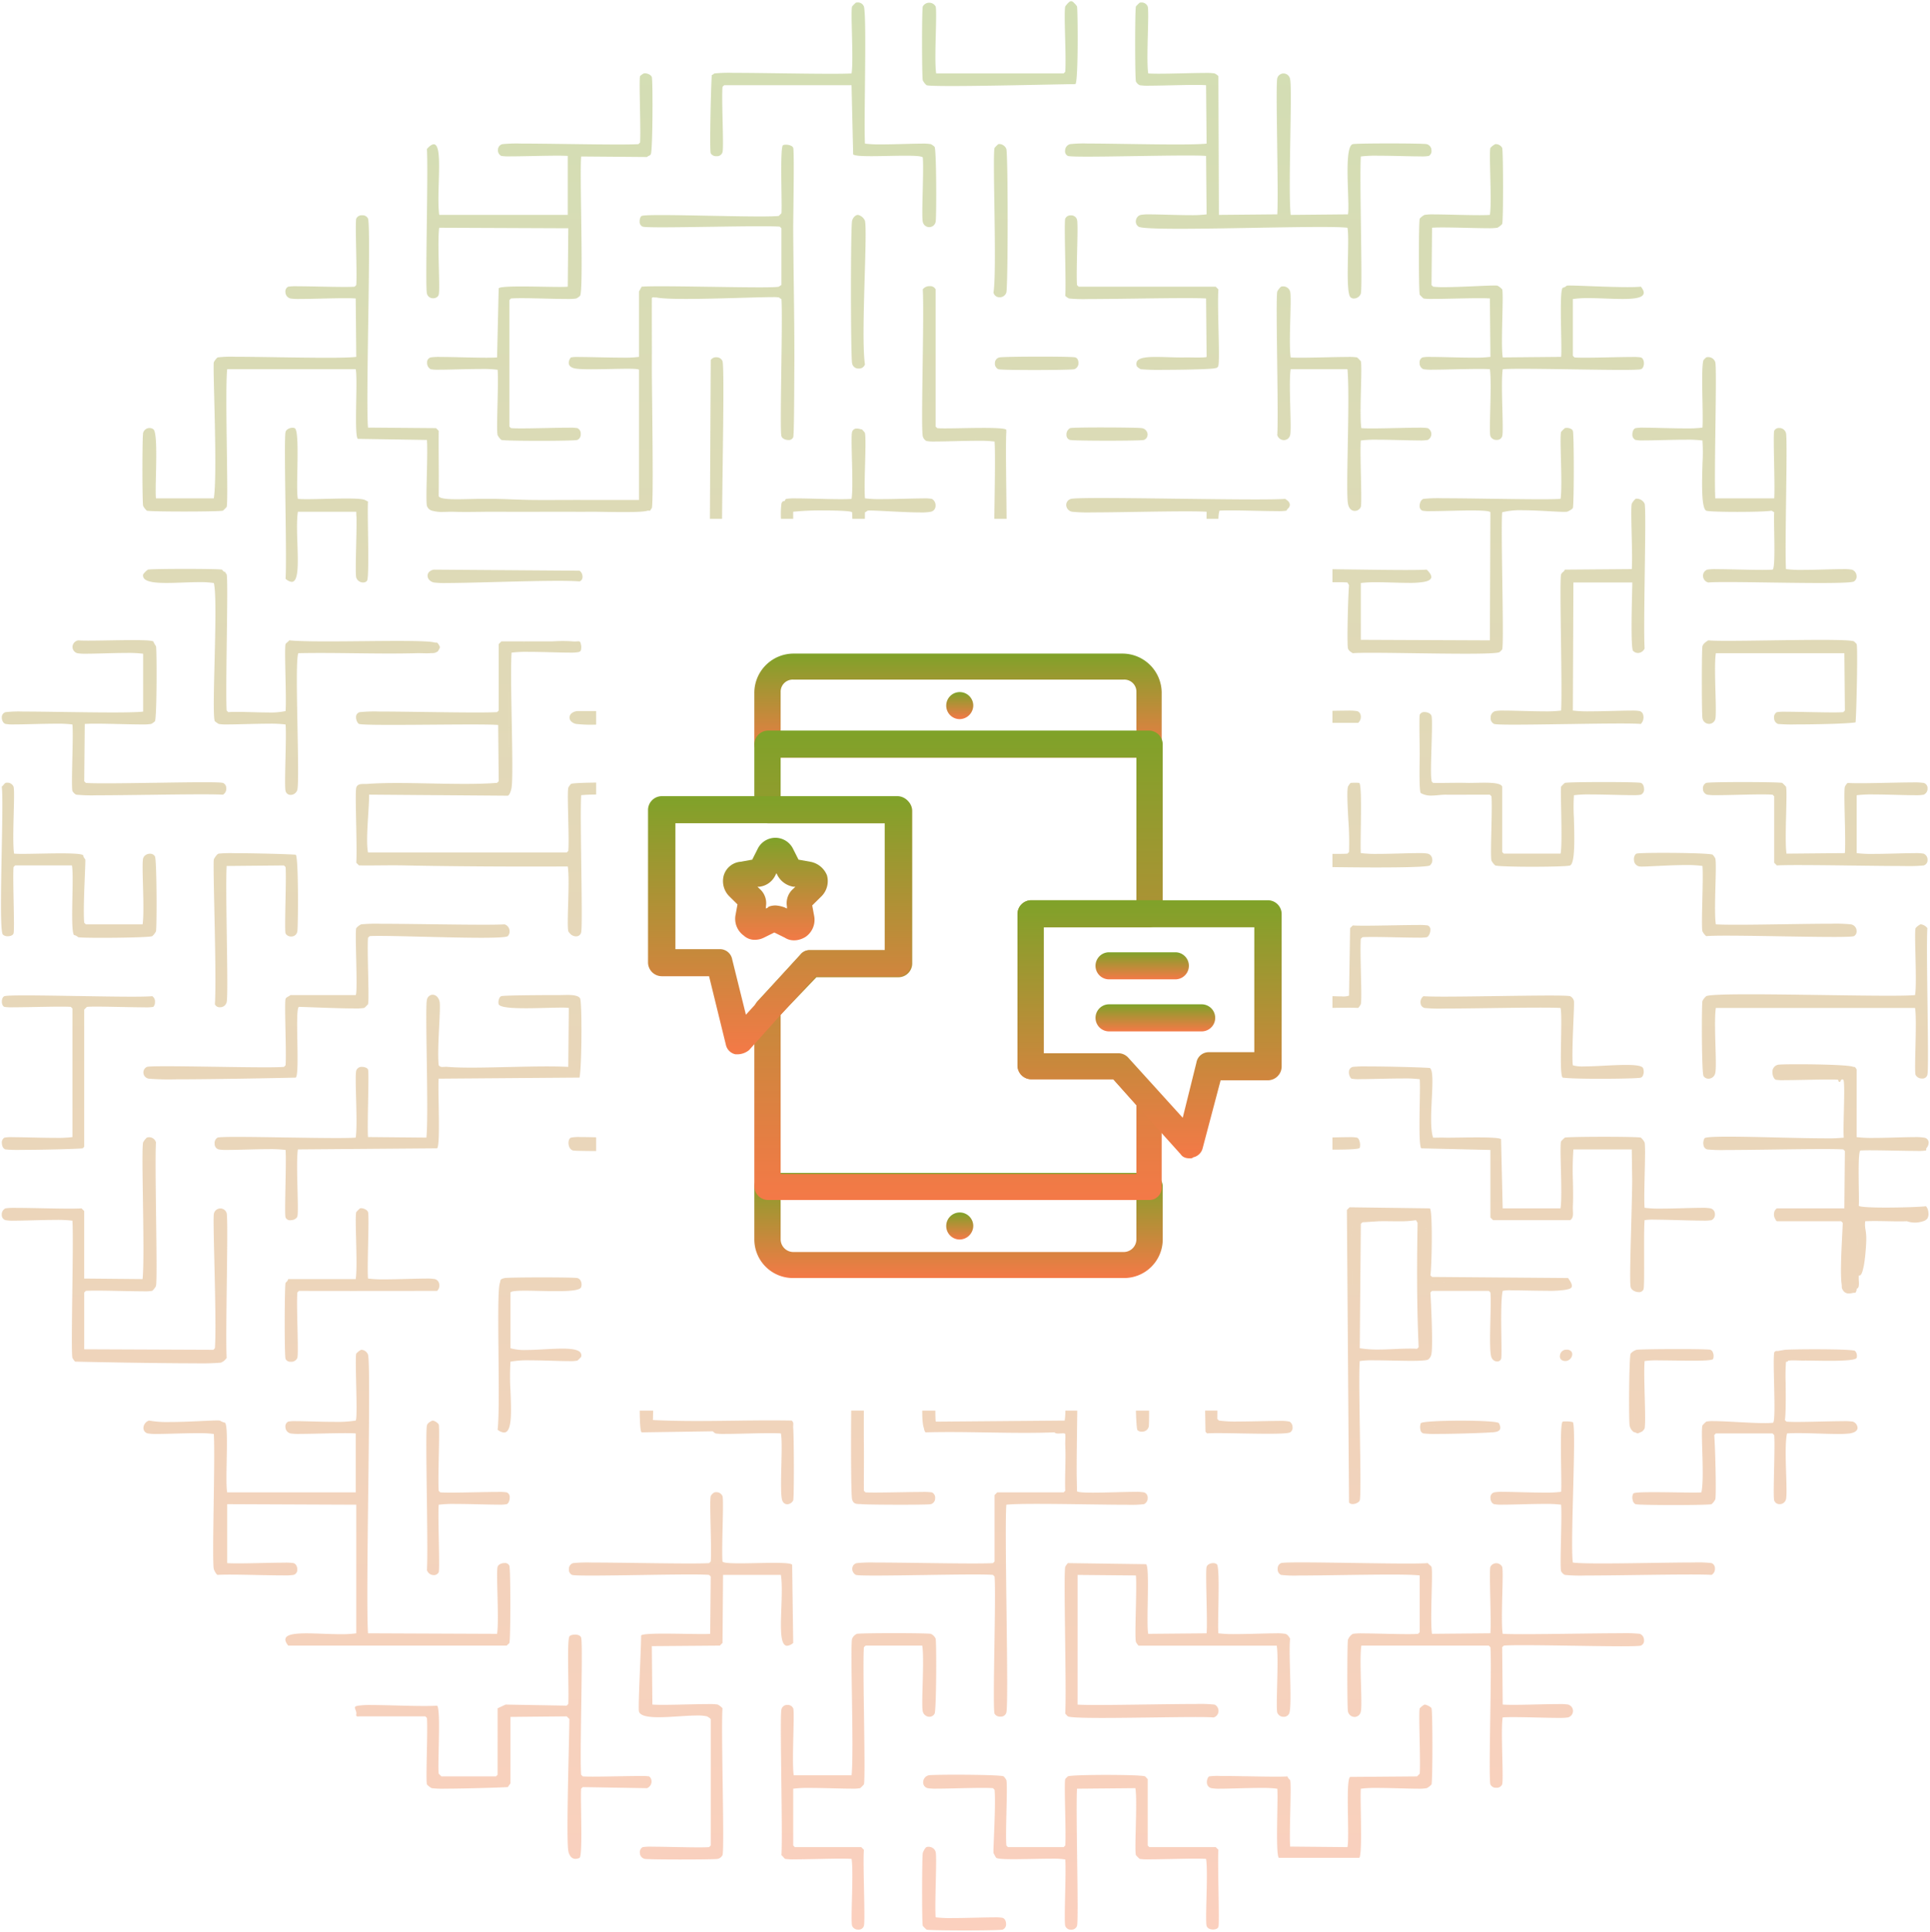 <svg xmlns="http://www.w3.org/2000/svg" xmlns:xlink="http://www.w3.org/1999/xlink" width="820.433" height="820.93" viewBox="0 0 820.433 820.93">
  <defs>
    <linearGradient id="linear-gradient" x1="0.5" x2="0.5" y2="1" gradientUnits="objectBoundingBox">
      <stop offset="0" stop-color="#7fa229"/>
      <stop offset="1" stop-color="#f47947"/>
    </linearGradient>
  </defs>
  <g id="Group_138" data-name="Group 138" transform="translate(-167.579 -1113.535)">
    <path id="Subtraction_5" data-name="Subtraction 5" d="M409.608,819.932c-7.224,0-15.364-.108-16.162-.344a16.633,16.633,0,0,1-1.594-1.594c-.232-.787-.3-8.828-.29-15.476.013-7.106.116-14.711.29-15.5.122-.549,1.043-2.322,1.594-2.506a2.789,2.789,0,0,1,.883-.14,3.234,3.234,0,0,1,1.855.6,2.878,2.878,0,0,1,1.132,1.59c.324,1.219.19,6.987.048,13.094-.135,5.808-.274,11.813-.048,14.69a50.765,50.765,0,0,0,7.09.325c2.851,0,6.065-.071,9.382-.149l.637-.015h.019c2.888-.069,5.616-.133,7.679-.133a17.394,17.394,0,0,1,3.647.2,1.965,1.965,0,0,1,1.112,1,3.432,3.432,0,0,1,.366,1.617,2.368,2.368,0,0,1-1.479,2.389C424.972,819.824,416.833,819.932,409.608,819.932Zm45.3-.329a2.459,2.459,0,0,1-2.5-1.608c-.32-1.156-.188-7.069-.047-13.329.133-5.933.27-12.069.047-14.911a35.676,35.676,0,0,0-6.177-.32c-2.359,0-5.15.055-7.85.109h-.086c-2.731.054-5.554.11-7.994.11-4.362,0-6.669-.186-7.258-.585a19.31,19.31,0,0,1-1.139-2.049c-.071-.468.043-3.241.188-6.751v-.007c.264-6.413.663-16.1.267-20.115l-.683-.683c-1.025-.081-2.5-.121-4.521-.121-2.943,0-6.6.085-9.829.16l-.331.008c-3.364.079-6.542.153-8.986.153a23.142,23.142,0,0,1-4.1-.2,2.487,2.487,0,0,1-1.9-2.526,3.03,3.03,0,0,1,2.352-2.94c.583-.143,5.341-.243,11.571-.243,9.226,0,19.513.219,20.3.7a6.363,6.363,0,0,1,1.139,1.594c.325,1.228.19,6.992.048,13.095v.006c-.135,5.8-.275,11.8-.048,14.684l.683.683h23.674l.683-.683c.209-2.658.081-8.88-.044-14.9-.132-6.372-.256-12.39.044-13.342a8.846,8.846,0,0,1,1.137-1.138c.325-.2,2.219-.359,5.477-.472,2.9-.1,6.742-.157,10.809-.157,7.429,0,15.76.2,16.493.629a2.721,2.721,0,0,1,.591.579,3.593,3.593,0,0,0,.547.56v28.24l.683.683h28.227l1.137,1.138c-.2,2.637-.079,10,.04,17.115.128,7.654.249,14.882-.04,15.679a1.5,1.5,0,0,1-.85.81,3.593,3.593,0,0,1-1.438.28c-1.044,0-2.382-.4-2.719-1.545-.326-1.1-.207-5.89-.069-11.432.162-6.5.346-13.864-.159-17.035-.974-.077-2.443-.115-4.49-.115-2.992,0-6.761.081-10.087.152l-.279.006H497.4c-3.5.075-6.8.146-9.3.146a22.52,22.52,0,0,1-4.054-.191,16.414,16.414,0,0,1-1.595-1.594c-.326-1.1-.207-5.885-.068-11.423.162-6.5.346-13.871-.159-17.044l-24.812.228c-.283,4.392-.112,17.467.053,30.111.18,13.749.35,26.735-.053,28.19A2.459,2.459,0,0,1,454.9,819.6Zm-90.436-.032h0a2.71,2.71,0,0,1-2.661-1.576c-.327-1.1-.208-5.891-.069-11.435.162-6.5.346-13.863-.159-17.033-.974-.077-2.442-.115-4.489-.115-2.992,0-6.761.081-10.086.152l-.281.006h-.035c-3.489.075-6.784.146-9.28.146a22.529,22.529,0,0,1-4.054-.191,3.055,3.055,0,0,1-.729-.708,7.154,7.154,0,0,0-.866-.885c.292-5,.115-18.886-.056-32.318v-.006c-.183-14.4-.356-28.006.056-29.62a2.456,2.456,0,0,1,2.528-1.9,2.546,2.546,0,0,1,2.48,1.444c.313.961.2,5.769.066,11.337-.157,6.615-.335,14.113.161,17.13h24.584c.576-5.406.346-20.55.143-33.912-.183-12.071-.341-22.494.085-24.161a4.085,4.085,0,0,1,2.048-2.049c.784-.2,8.691-.292,15.706-.292s14.922.091,15.707.292a4.1,4.1,0,0,1,2.049,2.049c.188.735.284,7.914.215,16-.061,7.215-.27,15.176-.671,15.882a2.5,2.5,0,0,1-2.206,1.317,2.933,2.933,0,0,1-2.8-2.228c-.346-1.4-.219-6.046-.071-11.422.169-6.171.361-13.164-.156-16.589H367.5l-.683.683c-.3,4.078-.122,17.165.054,29.821.193,13.9.375,27.03-.054,28.48a16.594,16.594,0,0,1-1.592,1.594,18.3,18.3,0,0,1-3.736.208c-2.074,0-4.785-.068-7.655-.139l-.652-.016c-3.283-.082-6.465-.155-9.3-.155a51.432,51.432,0,0,0-7.108.33v24.141l.683.683h28.227l1.137,1.138c-.234,3.106-.09,10.186.048,17.033.147,7.252.285,14.1-.048,15.305A2.238,2.238,0,0,1,364.469,819.57Zm-75.279-29.793c-6.909,0-14.7-.079-15.48-.251a2.618,2.618,0,0,1-2.122-2.539,2.42,2.42,0,0,1,1.213-2.47,21.7,21.7,0,0,1,3.935-.176c2.516,0,5.869.066,9.419.135l.308.006c3.388.066,7.227.141,10.2.141,2.035,0,3.461-.035,4.361-.106l.681-.683V730.086a6.226,6.226,0,0,0-1.593-1.138,17.152,17.152,0,0,0-4.13-.367c-2.247,0-4.913.172-7.735.354l-.245.016c-2.691.173-5.74.369-8.427.369-5.218,0-7.879-.77-8.373-2.422-.278-.929.125-10.786.48-19.483v-.026c.233-5.7.453-11.09.43-12.831.6-.694,5.982-.774,9.976-.774,2.722,0,5.618.043,8.593.091l.591.01h.006c2.583.042,5.023.081,6.907.081,1.618,0,2.694-.03,3.29-.091l.228-24.368-.681-.683c-1.407-.121-4.084-.18-8.184-.18-5.842,0-13.618.118-21.139.233h-.026l-.334.005h-.026c-7.724.117-15.02.227-20.439.227-4.881,0-7.539-.094-8.127-.286a2.426,2.426,0,0,1-1.334-2.469,2.559,2.559,0,0,1,1.79-2.542,61.9,61.9,0,0,1,7.981-.243c5.265,0,12.352.092,19.856.19l.464.006c7.048.092,15.036.2,21.013.2,4.126,0,6.908-.049,8.506-.15l.681-.683c.223-2.819.086-8.859-.047-14.7-.139-6.139-.271-11.938.047-13.084a3.581,3.581,0,0,1,1.594-1.595,2.676,2.676,0,0,1,.666-.079,2.81,2.81,0,0,1,2.748,1.673c.318,1.147.187,6.955.048,13.1v.007c-.132,5.831-.269,11.86-.047,14.674.241.538,2.492.778,7.3.778,2.177,0,4.7-.049,7.133-.1h.089c2.467-.048,5.018-.1,7.275-.1,4.944,0,7.349.241,7.8.782l.455,33.25a4.5,4.5,0,0,1-2.568,1.22,1.594,1.594,0,0,1-1.183-.517c-1.8-1.862-1.551-8.478-1.293-15.483.188-5.092.382-10.357-.193-14.142H306.945l-.228,28.922-1.138,1.139-28.907.228.228,24.823c1.017.08,2.493.119,4.51.119,2.971,0,6.78-.089,9.84-.16l.288-.007c3.38-.079,6.573-.153,9.027-.153a23.1,23.1,0,0,1,4.105.2,6.918,6.918,0,0,1,2.048,1.595c-.335,4.2-.135,18.192.058,31.722v.012c.214,14.973.416,29.116-.059,30.665a3.08,3.08,0,0,1-2.048,1.594C303.891,789.7,296.1,789.777,289.191,789.777Zm-44.977-.267a2.558,2.558,0,0,1-2.029-.973,5.166,5.166,0,0,1-1.024-2.427c-.689-3.91-.182-26.214.188-42.5.132-5.8.246-10.815.268-13.524l-1.139-1.138-23.9.228v28.24l-1.139,1.594c-4.147.222-18.556.666-26.6.666a39.691,39.691,0,0,1-5.727-.211,6.941,6.941,0,0,1-2.048-1.594c-.293-.9-.171-6.938-.042-13.328.122-6.052.249-12.306.042-14.912l-.683-.683h-28a5.079,5.079,0,0,0-1.02-1.4,3.6,3.6,0,0,1-.344-.414,3.446,3.446,0,0,0,.339.409l0,0a5.083,5.083,0,0,1,1.021,1.4,4.466,4.466,0,0,1-.594.048.862.862,0,0,1-.654-.189c-.154-.171-.126-.444-.093-.761a2.445,2.445,0,0,0-.025-.913c-.015-.1-.025-.2-.03-.282,0,.083.014.175.029.276-.111-.395-.226-.719-.328-1-.2-.549-.325-.911-.178-1.165s.538-.4,1.417-.564a37.49,37.49,0,0,1,5.625-.265c3.053,0,6.808.1,10.784.2h.017l.258.007c3.747.1,7.994.208,11.424.208,2.319,0,4.071-.049,5.355-.15,1.063.931.851,10.639.681,18.44v.007c-.1,4.812-.2,8.968,0,10.476l1.137,1.138h23.22l.681-.683V725.532l3.416-1.595,25.949.455.683-.683c.144-2.04.078-6.446.008-11.111-.112-7.516-.239-16.033.447-17.584.2-.453,1.27-.808,2.436-.808,1.356,0,2.317.472,2.572,1.263.464,1.44.266,14.658.057,28.652-.189,12.664-.385,25.754-.057,29.649l.681.683c.837.066,2.231.1,4.261.1,2.964,0,6.834-.069,10.248-.131h.021l.228,0h.028c3.622-.065,7.043-.126,9.575-.126a21.615,21.615,0,0,1,3.865.163,2.7,2.7,0,0,1,1.027,2.044,3.09,3.09,0,0,1-1.936,2.966L247.3,759.01l-.681.683c-.135,1.338-.077,5.3-.011,9.9.122,8.48.274,19.033-.672,19.482A4.064,4.064,0,0,1,244.213,789.51Zm333.158-.439H543.226c-.981-.79-.809-10.955-.671-19.123.08-4.721.149-8.8-.01-10.254a51.379,51.379,0,0,0-7.032-.336c-2.757,0-5.841.077-9.023.163l-.594.016h-.014c-2.791.075-5.428.147-7.485.147a19.8,19.8,0,0,1-3.853-.218,2.471,2.471,0,0,1-1.923-2.418c-.066-1.22.491-2.4,1.014-2.592a26.749,26.749,0,0,1,4.6-.186c3.054,0,7.173.071,11.534.147h.023l.173,0c4.285.074,8.716.15,12.1.15,2.352,0,3.925-.037,4.807-.114a2.888,2.888,0,0,0,.943,1.383c.106.094.182.163.2.211.316,1.12.185,7.041.046,13.311-.132,5.957-.268,12.116-.046,14.93l24.357.228c.4-1.658.314-6.907.223-12.464v-.006c-.126-7.8-.27-16.632.915-17.364l28.454-.228,1.138-1.138c.2-2.577.078-8.712-.043-14.645-.129-6.3-.25-12.24.043-13.139a7.465,7.465,0,0,1,2.048-1.595l.053,0c.606,0,2.693.943,2.906,1.6.259.792.377,8.937.377,16.169s-.118,15.377-.377,16.169a6.927,6.927,0,0,1-2.048,1.594,19.3,19.3,0,0,1-3.82.217c-2.064,0-4.722-.071-7.537-.146h-.011l-.572-.015c-3.191-.085-6.285-.161-9.055-.161a50.619,50.619,0,0,0-7,.334c-.15,1.438-.086,5.456-.012,10.109v.008c.131,8.219.294,18.445-.671,19.26Zm58.289-29.785a2.546,2.546,0,0,1-2.52-1.415c-.467-1.439-.268-14.662-.057-28.662V729.2c.191-12.66.388-25.752.057-29.628l-.683-.683H578.282c-.518,3.425-.326,10.421-.157,16.593v.006c.148,5.373.275,10.013-.071,11.412a2.736,2.736,0,0,1-2.647,2.3,2.944,2.944,0,0,1-2.817-2.3c-.188-.761-.27-8.211-.268-15.257,0-6.808.087-14.487.268-15.26a5.149,5.149,0,0,1,2.047-2.5,22.825,22.825,0,0,1,4.083-.2c2.44,0,5.622.073,8.992.15h.016l.331.008c3.247.074,6.927.159,9.87.159,2.006,0,3.472-.039,4.481-.118.339-.342.339-.342.681-.683V669.053c-1.9-.247-5.979-.367-12.465-.367-5.847,0-12.691.093-20.383.2l-1.051.015c-6.663.1-12.953.19-17.6.19a48.732,48.732,0,0,1-7.462-.271,2.546,2.546,0,0,1-1.413-2.52,2.5,2.5,0,0,1,1.413-2.491c.63-.205,3.481-.305,8.718-.305,5.839,0,14.064.124,22.019.245l.264,0h.014c8.079.122,16.433.247,22.65.247,4.375,0,7.223-.062,8.707-.191a7.127,7.127,0,0,0,.887.869,3.066,3.066,0,0,1,.705.726c.326,1.1.207,5.888.069,11.429-.162,6.5-.346,13.866.159,17.038l24.812-.228c.216-2.749.083-8.938-.045-14.923-.136-6.313-.264-12.274.045-13.317a2.807,2.807,0,0,1,5.008,0c.326,1.1.207,5.884.068,11.421-.162,6.5-.347,13.873.159,17.046,1.623.1,4.439.15,8.607.15,6.038,0,14.082-.1,21.18-.2l.483-.006h.005c7.548-.1,14.678-.19,19.965-.19a62.705,62.705,0,0,1,8.032.243,2.808,2.808,0,0,1,1.8,2.725,2.2,2.2,0,0,1-1.342,2.285c-.588.191-3.245.284-8.123.284-5.44,0-13.107-.116-20.522-.227l-.272,0h-.007c-7.539-.114-15.335-.231-21.162-.231-4.1,0-6.781.059-8.188.179l-.683.683.228,24.367c1.018.08,2.494.119,4.511.119,2.971,0,6.78-.089,9.84-.16l.286-.007h.029c3.37-.078,6.553-.152,9-.152a23.112,23.112,0,0,1,4.106.2,2.825,2.825,0,0,1,0,5.466,23.052,23.052,0,0,1-4.1.2c-2.442,0-5.622-.074-8.989-.152h-.009l-.332-.008c-3.23-.075-6.891-.159-9.834-.159-2.014,0-3.49.039-4.511.12-.5,3.017-.318,10.515-.161,17.13.132,5.568.246,10.376-.066,11.337A2.5,2.5,0,0,1,635.66,759.286ZM468.021,729.614c-9,0-13.736-.218-14.48-.666a2.8,2.8,0,0,1-.59-.578,3.676,3.676,0,0,0-.548-.56c.291-4.82.116-18.836-.054-32.391v-.009c-.183-14.627-.356-28.442.055-30a6.438,6.438,0,0,1,1.139-1.594l33.234.455c.951.79.819,8.713.691,16.375v.005c-.1,5.866-.19,11.407.22,13.226l24.81-.228c.218-2.755.084-8.954-.044-14.949-.135-6.3-.263-12.248.044-13.291s1.663-1.594,2.785-1.594a2.526,2.526,0,0,1,1.541.455c.991.767.815,10.859.673,18.968-.083,4.783-.156,8.911.01,10.411a52.835,52.835,0,0,0,7.125.335c2.813,0,5.948-.077,9.182-.164l.573-.015h.019c2.847-.076,5.537-.148,7.634-.148a20.226,20.226,0,0,1,3.922.22c.932.238,1.518,1.189,1.99,1.952l.06.1c-.344,2.556-.192,8.321-.032,14.425.2,7.779.416,15.823-.424,17.459a2.474,2.474,0,0,1-2.293,1.331,2.8,2.8,0,0,1-2.716-1.786c-.322-1.052-.2-5.849-.068-11.4.161-6.541.342-13.952-.16-17.062H483.589a6.2,6.2,0,0,1-1.139-1.595c-.327-1.236-.191-7.108-.048-13.325.136-5.9.276-12.007.048-14.914l-24.812-.228v55.112c1.469.109,4.181.163,8.292.163,5.862,0,13.653-.108,21.187-.212l.33,0c7.69-.107,14.953-.208,20.354-.208a59.2,59.2,0,0,1,8.112.262,2.938,2.938,0,0,1,1.641,2.615,2.847,2.847,0,0,1-2.1,2.851c-1.253-.12-3.771-.178-7.7-.178-4.9,0-11.346.088-18.172.182l-.905.012C480.891,729.526,473.961,729.614,468.021,729.614Zm-43.184-.567a2.6,2.6,0,0,1-2.481-1.237c-.491-1.435-.282-14.753-.061-28.853.2-12.617.4-25.664.061-29.448l-.683-.683c-1.406-.12-4.081-.179-8.177-.179-5.839,0-13.616.118-21.136.232h-.03l-.259,0c-7.418.112-15.089.228-20.534.228-4.888,0-7.55-.093-8.138-.285a2.871,2.871,0,0,1-1.513-2.693,2.371,2.371,0,0,1,1.97-2.318,62.355,62.355,0,0,1,7.986-.244c5.224,0,12.242.092,19.673.189l.523.007h.023c7.028.092,14.995.2,20.984.2,4.136,0,6.959-.049,8.629-.149l.683-.683V634.892l1.137-1.138h28.227l.683-.684c-.115-3.055-.046-6.178.021-9.2.074-3.338.15-6.789-.021-10.159-.022-.444,0-1.282.025-2.169a15.438,15.438,0,0,0-.025-2.614c-.117-.185-.416-.268-.969-.268-.28,0-.592.02-.923.041l-.042,0c-.3.02-.682.044-1.028.044-1.135,0-1.452-.287-1.591-.5-3.9.143-8.1.213-12.824.213-5.3,0-10.69-.087-15.906-.171h-.077c-5.19-.083-10.557-.17-15.828-.17-3.724,0-7.068.042-10.223.13a3.666,3.666,0,0,1-.635-1.6,1.665,1.665,0,0,0-.048-.221c-.472-1.29-.692-3.649-.691-7.424h5.57c0,1.913.047,3.373.13,4.464a.387.387,0,0,0,.4.236c.063,0,.128-.006.191-.012s.127-.012.183-.012a.5.5,0,0,1,.135.015,31.541,31.541,0,0,0,4.673.22,31.577,31.577,0,0,1-4.671-.22l53.948-.455a32.829,32.829,0,0,0,.293-4.236h5.051c-.015,1.163-.03,2.339-.046,3.522l-.01.728c-.108,8.249-.22,16.775-.2,22.9.038,1.841.084,4.063.148,7.143.4.391,2.567.581,6.638.581,2.881,0,6.436-.093,9.292-.168l.367-.01c3.1-.082,6.023-.159,8.28-.159a20.012,20.012,0,0,1,3.876.212,2.236,2.236,0,0,1,1.576,2.314,2.756,2.756,0,0,1-1.576,2.7,49.706,49.706,0,0,1-7.247.248c-4.43,0-10.437-.082-16.8-.169h-.009l-1.264-.017c-7.21-.1-14.169-.187-20.052-.187-6.671,0-10.967.116-13.132.353-.414,5.844-.168,25.659.071,44.821v.008c.265,21.247.515,41.316-.071,43.534A2.39,2.39,0,0,1,424.837,729.047Zm27.838-121.759c-.058.791-.636.957-1.615.977C452.039,608.246,452.616,608.081,452.675,607.288Zm-3.4.947h0c.2,0,.4.007.581.011Zm-45.843-4.318h0c.706,0,1.43.006,2.154.006C404.776,603.924,404.1,603.922,403.431,603.917Zm-188.448,94.97H122.109c-1.108-1.38-1.456-2.445-1.067-3.256.653-1.361,3.372-1.968,8.817-1.968,2.172,0,4.529.087,7.023.179l.142.005h.007c2.343.086,5,.184,7.417.184a45,45,0,0,0,6.571-.382V638.991l-54.86-.228v25.052c.971.076,2.437.114,4.48.114,3,0,6.774-.081,10.105-.153l.375-.008c3.461-.074,6.73-.144,9.214-.144a22.449,22.449,0,0,1,4.052.191,2.018,2.018,0,0,1,1.161,1.015,3.447,3.447,0,0,1,.415,1.68,2.237,2.237,0,0,1-1.576,2.315,27.529,27.529,0,0,1-4.644.205c-2.858,0-6.613-.076-10.588-.156l-.413-.008c-3.62-.074-8.12-.165-11.551-.165-2.341,0-4.019.041-5.128.125-.552-.18-1.471-1.955-1.592-2.506-.442-2-.257-14.312-.062-27.351v-.009c.183-12.224.373-24.865.061-30.029a51.39,51.39,0,0,0-7.032-.336c-2.757,0-5.841.077-9.022.163l-.594.016h-.013c-2.791.075-5.428.147-7.486.147a19.8,19.8,0,0,1-3.853-.218,2.311,2.311,0,0,1-1.914-2.253,3.282,3.282,0,0,1,.629-1.937,3.331,3.331,0,0,1,1.74-1.275,43.787,43.787,0,0,0,8.848.616c3.742,0,7.944-.167,11.56-.331l2.011-.093c2.744-.128,5.115-.238,6.511-.238a9.217,9.217,0,0,1,1.119.046,2.9,2.9,0,0,1,.354.167,6.765,6.765,0,0,0,1.922.744c.976,1.045.832,8.8.693,16.3-.108,5.819-.209,11.314.217,13.3h54.633V608.7c-1.018-.08-2.495-.12-4.514-.12-2.945,0-6.608.085-9.839.159l-.329.008H136.1c-3.367.078-6.547.152-8.988.152a23.024,23.024,0,0,1-4.094-.2,2.844,2.844,0,0,1-2.108-2.761,2.174,2.174,0,0,1,1.2-2.249,14.146,14.146,0,0,1,3.279-.206c1.8,0,4.2.065,6.737.133l.767.021c2.915.077,6,.153,8.849.153a48.919,48.919,0,0,0,9.049-.556c.526-.688.355-8.291.19-15.644-.137-6.115-.267-11.888.037-12.823a7.078,7.078,0,0,1,2.048-1.595,1.756,1.756,0,0,1,.211-.013,3.179,3.179,0,0,1,2.747,2.063c.766,2.98.438,30.022.091,58.651v.014c-.311,25.67-.632,52.212-.091,59.758l54.86.228c.505-3.172.321-10.539.159-17.039-.138-5.541-.258-10.326.069-11.429.312-1.053,1.736-1.621,2.918-1.621a2.023,2.023,0,0,1,2.089,1.166c.275.8.4,9.065.4,16.4,0,7.586-.122,15.6-.4,16.395a2,2,0,0,1-.508.526,4.462,4.462,0,0,0-.628.613Zm458.456-29.8a67.266,67.266,0,0,1-8.655-.263,3.547,3.547,0,0,1-1.595-1.594c-.318-1.154-.187-7.052-.047-13.3v-.008c.133-5.943.271-12.089.047-14.935a51.453,51.453,0,0,0-7.1-.329c-2.825,0-6.016.073-9.311.155l-.581.015c-2.9.073-5.636.141-7.723.141a18.309,18.309,0,0,1-3.734-.208,2.02,2.02,0,0,1-1.161-1.016,3.447,3.447,0,0,1-.415-1.681,2.236,2.236,0,0,1,1.576-2.313,19.132,19.132,0,0,1,3.827-.215c2.081,0,4.777.069,7.632.142h.012l.627.016c3.271.084,6.441.16,9.258.16a51.7,51.7,0,0,0,7.1-.333c.144-1.387.082-5.49.011-10.24-.128-8.539-.288-19.162.672-19.593a4.819,4.819,0,0,1,1.14-.074,10.918,10.918,0,0,1,3.185.3c.834,1.307.459,15.734.1,29.685v.008c-.338,13.016-.688,26.475-.1,29.975,1.9.246,5.98.367,12.466.367,5.871,0,12.706-.093,20.387-.206l1.051-.015c6.656-.1,12.94-.19,17.581-.19a48.74,48.74,0,0,1,7.471.272,2.291,2.291,0,0,1,1.42,2.142,2.937,2.937,0,0,1-1.42,2.868c-1.622-.11-4.56-.163-8.98-.163-6.329,0-15,.113-22.655.213h-.128C687.089,668.985,679.248,669.088,673.439,669.088Zm-489.529-.183a2.979,2.979,0,0,1-2.842-2.129c.3-5.077.117-18.8-.058-32.074-.187-14.246-.364-27.7.058-29.416.314-1.277,2.32-2.047,2.5-2.049a4.46,4.46,0,0,1,2.5,1.594c.294.9.172,6.945.042,13.344-.122,6.046-.248,12.294-.042,14.895l.683.684c.925.073,2.364.109,4.4.109,2.984,0,6.8-.078,10.174-.146l.317-.006h.011c3.521-.071,6.846-.139,9.345-.139a21.94,21.94,0,0,1,3.982.182,2.136,2.136,0,0,1,1.271,2.228c.012,1.287-.558,2.534-1.271,2.781a17.234,17.234,0,0,1-3.632.2c-2.088,0-4.869-.063-7.814-.13l-.7-.016c-3.4-.077-6.687-.145-9.579-.145a51.54,51.54,0,0,0-7.186.323c-.2,2.542-.078,8.92.041,15.087.127,6.568.247,12.768-.041,13.608A2.238,2.238,0,0,1,183.91,668.905ZM710.99,639.139c-7.228,0-15.368-.117-16.161-.374a2.212,2.212,0,0,1-1.174-1.685,3.575,3.575,0,0,1,.263-2.869c.355-.373,3.113-.546,8.679-.546,2.76,0,5.825.042,8.985.088l.636.009c2.742.04,5.332.078,7.307.078,1.674,0,2.755-.028,3.3-.086.8-3.389.577-11.139.378-17.977-.146-5-.271-9.316.075-10.49a16.466,16.466,0,0,1,1.594-1.594,13.285,13.285,0,0,1,3.113-.227c2.556,0,6.188.193,10.034.4l.474.025c3.55.188,7.969.423,11.2.423a30.83,30.83,0,0,0,3.631-.162l-2.048.455,2.05-.455c.775-.794.59-8.873.411-16.686-.134-5.833-.26-11.342.042-13.148a1.2,1.2,0,0,1,1.123-.668c.082,0,.162,0,.232.009h.008c.073,0,.142.008.208.008a.813.813,0,0,0,.251-.032,6.876,6.876,0,0,1,4.148,2.383,2.016,2.016,0,0,1,.442,1.564,2.015,2.015,0,0,0-.441-1.564,6.88,6.88,0,0,0-4.145-2.382c.177-.053,2.268-.408,2.726-.456.09.036.185.069.283.1-.116-.037-.2-.068-.279-.1,1.332-.14,6.808-.243,12.737-.243,7.817,0,16.409.183,17.08.7a3.148,3.148,0,0,1,.681,2.961c-.375.834-4.142,1.24-11.517,1.24-1.935,0-3.878-.026-5.689-.054l-.865-.013c-1.378-.022-2.568-.04-3.452-.04-.314,0-.571,0-.785.007-.156,0-.326.005-.5.005-.629,0-1.311-.022-1.971-.043l-.064,0c-.679-.022-1.381-.045-2.044-.045a15.7,15.7,0,0,0-1.791.084.631.631,0,0,1-.069,0c-.046,0-.1,0-.138-.008h-.01c-.037,0-.083-.006-.125-.006a.493.493,0,0,0-.114.011,2.129,2.129,0,0,0-1.368.683.991.991,0,0,0-.032.8c.074.307.144.6-.195.791h0c.339-.194.269-.484.195-.791a.993.993,0,0,1,.033-.8,2.127,2.127,0,0,1,1.367-.683c.035.386-.235.428-.5.468-.189.029-.368.056-.416.215a82.03,82.03,0,0,0-.126,8.869v.005c.05,5.758.112,12.923-.329,15.722l.684.683c1.039.081,2.538.121,4.583.121,3.017,0,6.886-.09,9.994-.162h.006l.378-.009c3.4-.078,6.615-.153,9.089-.153a23.662,23.662,0,0,1,4.176.2,2.962,2.962,0,0,1,1.976,2.693c-.067,1.189-1.253,2.012-3.34,2.318a36.463,36.463,0,0,1-4.834.228c-2.409,0-5.224-.085-8.2-.176l-.207-.006h-.005c-2.816-.085-6.007-.181-8.752-.181-1.889,0-3.4.044-4.631.135.431-.591,2.575-.842,4.983-.945-3.034.125-4.608.43-4.984.945-.813,3.409-.582,10.844-.378,17.4.154,4.955.287,9.233-.078,10.608a2.707,2.707,0,0,1-2.684,2.037,2.311,2.311,0,0,1-2.324-1.582c-.306-1.036-.179-6.886-.045-13.08.128-5.892.26-11.98.045-14.7l-.681-.683H728.975l-.683.683c.424,4.683.938,25.5.456,27.329a7.006,7.006,0,0,1-1.595,2.05C726.359,639.021,718.219,639.139,710.99,639.139ZM726.43,608.5l-2.694,1.8v23.229l-.2.049-.1.025.3-.074V610.3Zm9.075-2.946a23.312,23.312,0,0,0-5.878.6c-1.726.474-2.759,1.235-3.158,2.324.4-1.09,1.433-1.85,3.158-2.324A23.336,23.336,0,0,1,735.505,605.554Zm37.3,2.183h0c.441.007.884.016,1.326.024l.232,0,.691.013-.691-.013-.231,0Zm-.449-.363h0c.248,0,.5.005.765.007C772.873,607.381,772.614,607.379,772.355,607.375Zm8.854-.079h.346l-.516,0h.169Zm-14.9-.872h0c.316.018,1.349.247,2.349.469.587.13,1.154.256,1.576.34-.42-.084-.984-.209-1.569-.339C767.659,606.673,766.624,606.443,766.306,606.425Zm-10.357-5.006c.265,2.585,1.7,2.8,2.71,2.947a1.759,1.759,0,0,1,.816.237.6.6,0,0,1,.252.45c0,.277-.275.5-.406.613-.045.038-.075.062-.075.072l0,0c0-.013.029-.038.073-.074.132-.109.4-.336.406-.614a.6.6,0,0,0-.251-.45,1.758,1.758,0,0,0-.816-.237C757.652,604.217,756.215,604,755.949,601.419Zm-.187-15.939h0c-.656.729-1.123,2.751-1.25,5.409a18.772,18.772,0,0,0,.6,6.389c.26.724.579,1.12.95,1.175-.371-.056-.69-.452-.95-1.175a18.775,18.775,0,0,1-.6-6.389c.127-2.658.594-4.68,1.25-5.409Zm.208-2.525c0,.518.02,1.113.058,1.771C755.99,584.057,755.971,583.461,755.97,582.955Zm1.485-3.264c.065.032.128.067.187.1l.125.075.008,0c.055.033.1.064.149.088-.045-.024-.1-.055-.15-.089l-.131-.079C757.586,579.759,757.522,579.724,757.455,579.691Zm12.719-4.012c-1.071.27-1.58.489-1.6.69-.015.137.2.245.4.349.185.094.359.183.344.283-.022.149-.461.3-1.408.488.947-.186,1.386-.339,1.408-.488.015-.1-.159-.19-.344-.283-.205-.1-.417-.212-.4-.349.022-.2.547-.424,1.6-.689Zm-1.251-1.383h0a2.24,2.24,0,0,1,1.209,1.255A2.243,2.243,0,0,0,768.923,574.3Zm-10.291-1.018h0a14.016,14.016,0,0,0,3.966.4A13.994,13.994,0,0,1,758.632,573.279ZM382.322,639c-6.934,0-14.972-.088-16.421-.236-.331-.034-.662-.043-.983-.052-1.4-.04-2.6-.074-3.115-2-.454-1.713-.516-20.75-.382-37.714h5.374c-.014,4.574-.025,9.951.017,15.168.027,3.318.015,6.678,0,9.929-.01,2.938-.021,5.976,0,8.973l.683.683c.836.054,2.143.081,3.995.081,2.865,0,6.578-.064,10.169-.125l.122,0c3.663-.063,7.124-.123,9.754-.123a25.263,25.263,0,0,1,4.187.169,2.452,2.452,0,0,1,1.376,2.531,2.506,2.506,0,0,1-1.832,2.479C394.563,638.937,388.119,639,382.322,639Zm-17.169-1.179a1.007,1.007,0,0,1,.525.112,1.019,1.019,0,0,0-.532-.113h.007Zm-1.135-25.889h0a1.948,1.948,0,0,0,.255.388A1.921,1.921,0,0,1,364.018,611.931ZM334.2,638.8a2.181,2.181,0,0,1-1.989-1.4c-.806-1.607-.64-8.369-.48-14.908.138-5.609.28-11.408-.2-13.786-1.027-.081-2.509-.12-4.527-.12-2.976,0-6.772.089-9.821.161l-.372.009c-3.348.078-6.507.152-8.938.152a23.227,23.227,0,0,1-4.112-.2,3.615,3.615,0,0,1-1.138-.911l-30.274.455c-.495-.235-.775-3.346-.832-9.247h5.723l-.11,4.009c5.584.279,11.561.41,18.81.41,5.171,0,10.438-.067,15.53-.132h.009c5.086-.065,10.346-.132,15.515-.132,3.291,0,6.264.027,9.091.081.8.549.746,1.334.693,2.166a6.22,6.22,0,0,0-.01,1.022c.308,3.005.43,29.292,0,30.745A2.972,2.972,0,0,1,334.2,638.8Zm1.625-34.023c.051.126.095.256.139.384s.09.262.141.391c-.052-.129-.1-.26-.141-.391S335.878,604.9,335.828,604.774ZM574.61,638.719a1.944,1.944,0,0,1-1.564-.639l-.911-124.345,1.139-1.139,34.143.455c.77.618.813,9.472.8,13.249-.029,6.566-.284,13.393-.569,15.218l.683.683,57.82.456c1.335,1.8,1.845,3.036,1.56,3.783-.274.72-1.251.922-2.195,1.118-.156.032-.317.066-.473.1.97-.223,1.487-.5,1.726-.915-.241.422-.767.7-1.758.922l-.038.008a46.386,46.386,0,0,1-7.893.4c-2.437,0-5.113-.044-7.87-.094l-.545-.01c-2.394-.043-4.655-.084-6.447-.084a14.366,14.366,0,0,0-3.839.232c-.8,3.463-.674,12.514-.573,19.787.066,4.715.118,8.438-.11,9.136a1.733,1.733,0,0,1-1.709,1.087,2.633,2.633,0,0,1-2.388-1.77c-.8-1.893-.619-9.551-.458-16.307.112-4.679.217-9.094,0-11.249l-.683-.683H608.328l-.681.683c.321,5.5,1.092,22.091.454,25.962a3.743,3.743,0,0,1-1.364,2.5c-.643.4-2.935.588-7.212.588-2.4,0-5.2-.057-7.9-.112h-.035c-2.688-.055-5.464-.112-7.818-.112a36.21,36.21,0,0,0-6.171.321c-.337,3.931-.136,17.229.057,30.089v.009c.214,14.22.417,27.652-.057,29.113C577.34,637.966,575.887,638.719,574.61,638.719Zm-1.564-2.46h0A8.438,8.438,0,0,0,574.4,638.1,8.479,8.479,0,0,1,573.047,636.259Zm3.413-.683h0c.131.668.254,1.007.367,1.007C576.713,636.583,576.59,636.243,576.46,635.577Zm.236-10.861c0,.187.005.376.005.562C576.7,625.091,576.7,624.9,576.7,624.715Zm-.013-1.011h0c0,.26,0,.526.008.782v.01c0-.247-.008-.526-.008-.793Zm-.071-26.464h0c0,3.169.036,6.393.071,9.51v.015c.034,3.148.07,6.4.07,9.6,0-3.2-.036-6.456-.07-9.6v-.015c-.034-3.117-.07-6.34-.071-9.51Zm.5,1.475c.063,3.224.129,6.551.136,9.832-.007-3.279-.072-6.605-.135-9.827v-.009h0c-.121-6.142-.246-12.494.034-18.7a2.711,2.711,0,0,0-.289-1.475,2.709,2.709,0,0,1,.288,1.475c-.278,6.211-.154,12.56-.033,18.7v.008Zm56.942-22.351h0c.086.625.783.935,1.472.978C634.835,577.3,634.138,576.988,634.052,576.365Zm-.341-14.265h0c.085,3.559.17,7.146.34,14.264l-.34-14.264Zm-57.1,5.432a9.758,9.758,0,0,1-.935,2.127,4.914,4.914,0,0,0-.809,3.288,21.531,21.531,0,0,0,3.848.559,21.56,21.56,0,0,1-3.848-.559,4.927,4.927,0,0,1,.81-3.288A9.778,9.778,0,0,0,576.613,567.532Zm9.13-49.012v0l-7,.452-.683.683-.455,52.835a46.806,46.806,0,0,0,7.774.566c2.242,0,4.523-.1,6.73-.2h.043c2.21-.1,4.5-.2,6.752-.2,1.09,0,2.091.024,3.058.072l.683-.683c-.888-19.273-.71-38.36-.455-52.835l-.684-1.139a43.078,43.078,0,0,1-7.164.472c-.693,0-1.4-.006-2.08-.012l-.542,0,.89-.115c.633-.083,1.373-.179,2.163-.278-.787.1-1.525.194-2.157.277l-.014,0-.885.115-1.16-.011h-.007c-.809-.008-1.646-.017-2.48-.017s-1.588.009-2.271.027Zm-9.194-.558h0a26.791,26.791,0,0,1,.6,8.3,178.32,178.32,0,0,0-.058,18.9c.182,5.606.37,11.4.058,17.078-.029.52-.039.979-.048,1.422-.013.614-.026,1.192-.088,1.8.062-.609.075-1.185.088-1.795.01-.45.02-.91.049-1.432.311-5.672.123-11.466-.058-17.068a178.393,178.393,0,0,1,.058-18.914A26.827,26.827,0,0,0,576.548,517.961Zm29.569,38.991c-.105.334-.207.764-.312,1.211l-.027.113c-.2.854-.447,1.912-.752,1.962.3-.049.542-1.064.753-1.961l.023-.1C605.91,557.723,606.012,557.288,606.118,556.951ZM575.671,514.91c-1.218,1.112-1.22,2.714-1.221,4.128,0,.461,0,.894-.039,1.3a141.724,141.724,0,0,0-.181,17.682v.013c.076,2.468.155,5.02.181,7.584a29.636,29.636,0,0,1-.732,6.428,29.667,29.667,0,0,0,.734-6.428c-.026-2.561-.105-5.11-.182-7.575a141.587,141.587,0,0,1,.182-17.7c.038-.41.038-.842.039-1.3,0-1.415,0-3.018,1.22-4.13h0Zm32.2,32.758-.681.684C607.533,548.01,607.533,548.01,607.873,547.668Zm48.813.159h0c.939.018,1.75.032,2.479.04C658.34,547.859,657.529,547.845,656.686,547.827Zm7.963-.1c-.276.038-.629.068-1.061.091C664.02,547.8,664.372,547.769,664.649,547.731Zm-13.609-.043h0l.843.021.851.022-.851-.022Zm-12.233-.076q-.318.015-.6.035Q638.491,547.628,638.808,547.613Zm-29.8-2.449h0a.836.836,0,0,1-.012.323,2.27,2.27,0,0,0,.153,1.452,2.271,2.271,0,0,1-.152-1.448A.877.877,0,0,0,609.013,545.164Zm57.59-.684c.367,1.145.42,1.777.184,2.228C667.023,546.257,666.97,545.625,666.6,544.48Zm-54.505.051h0l-.434.019Zm2.56-.069c-.869,0-1.629.029-2.274.057l-.229.01.231-.01C613.03,544.492,613.791,544.462,614.658,544.462Zm41,.035-1.666,0,1.622,0Zm.026,0h0l.9,0h.061c2.972-.007,6.046-.015,9.075-.015-3.03,0-6.1.008-9.078.015h-.061Zm-75.839-26.077c-2.082,0-2.121.536-2.371,4.008-.033.454-.068.95-.113,1.5.044-.552.08-1.048.113-1.5C577.724,518.958,577.762,518.424,579.844,518.421Zm26.892-1.04h0a53.429,53.429,0,0,1,.207,6.083A58.815,58.815,0,0,0,606.736,517.38Zm-.935,5.087a2.54,2.54,0,0,1-.27.691A2.5,2.5,0,0,0,605.8,522.467Zm.277-6.343h0a.108.108,0,0,0-.078.037c-.347.359-.251,3.219-.194,4.928.024.711.041,1.225.019,1.3a13.021,13.021,0,0,0-.018-1.312c-.057-1.707-.151-4.557.194-4.916a.108.108,0,0,1,.078-.038Zm-25.289,2.319h0c.184.006.381.014.589.023Zm16.909-.655-.46.048Zm.831-4.559h0c-1.957,0-4.237.026-6.568.071,2.334-.045,4.615-.071,6.569-.071Zm11.831,95.685a38.411,38.411,0,0,1-5.674-.212,1.739,1.739,0,0,1-1.184-1.134,5.3,5.3,0,0,1,.048-3.193c.456-.718,8.916-1.093,17.037-1.093,7.791,0,15.821.338,16.2,1.093.6,1.2.723,2.088.381,2.7-.48.86-1.858,1.056-3.112,1.172-.033,0-.067,0-.1,0s-.09,0-.135,0-.084,0-.125,0-.064,0-.091,0c-.2.013-.487.026-.839.038.352-.012.636-.025.839-.038C630.323,608.524,617.754,608.915,610.361,608.915Zm-.591-3.152c-3.783,0-5.562.134-5.766.434.2-.3,1.982-.433,5.761-.433,1.933,0,4.122.033,6.44.068l.135,0c2.3.035,4.682.07,6.815.07h0c-2.159,0-4.632-.038-6.815-.071l-.132,0C613.89,605.8,611.7,605.763,609.77,605.763Zm23.876-1.574a5.59,5.59,0,0,0-3.105,1.062A5.6,5.6,0,0,1,633.646,604.189Zm-95.182,4.65c-3.3,0-6.982-.059-11.108-.13l-.566-.01c-3.573-.062-6.948-.12-9.6-.12-2.169,0-3.629.04-4.465.122l-.683-.683c-.018-1.07-.049-2.706-.087-4.778l0-.2c-.023-1.214-.048-2.57-.075-4.04h5.2l-.029,3.553.683.683a51.485,51.485,0,0,0,8.139.412c2.727,0,5.672-.058,8.963-.127l.467-.01h.006c2.839-.06,5.52-.117,7.686-.117a19.694,19.694,0,0,1,4.786.3,2.751,2.751,0,0,1,1.26,2.287,2.282,2.282,0,0,1-1,2.248l-.033.02h0C547.3,608.652,544.269,608.839,538.464,608.839Zm4.931-.719c-3.316,0-7.838.088-11.827.165l-.348.007c-1.7.033-3.369.064-4.945.091,1.577-.026,3.243-.058,4.947-.091l.351-.007h.012c4.2-.081,8.55-.164,11.817-.164.93,0,1.72.007,2.391.02C545.121,608.127,544.318,608.12,543.395,608.12Zm3.474-3.972h0c.921.3,1.5,1.763,1.508,2.963C548.365,605.913,547.791,604.448,546.869,604.148Zm-21.668-.1h0c1.437.031,2.937.067,4.608.108C528.049,604.116,526.585,604.081,525.2,604.05Zm-5.443-.078h.487l-.7,0h.208Zm175.987,4.7a1.544,1.544,0,0,1-.578-.185c-.146-.064-.328-.143-.565-.236a.882.882,0,0,0-.321-.071c-.139-.007-.224-.011-.589-.385a4.443,4.443,0,0,1-1.366-2.506c-.207-1.341-.259-9.046-.191-15.719.069-6.7.275-14.1.646-14.8a5.272,5.272,0,0,1,2.5-1.595c.842-.186,9.8-.311,17.646-.311,8.019,0,13.166.116,13.767.311a1.778,1.778,0,0,1,1.005,1.07,3.957,3.957,0,0,1,.134,2.8c-.25.526-2.959.76-8.784.76-2.321,0-4.934-.037-7.239-.069l-.15,0c-2.444-.034-4.752-.067-6.81-.067a36.784,36.784,0,0,0-6.154.288c-.255,3.342-.1,9.29.054,15.042v.007c.16,6.069.311,11.8-.054,13.646a4.831,4.831,0,0,1-.735.941c-.069.078-.13.146-.176.2,0-.185-.007-.4-.009-.621,0,.228,0,.441.009.621-.034.038-.679.354-.911.455l-.36.158-.013.006A2.128,2.128,0,0,1,695.744,608.668Zm-1.29-10.025c.1,2.111.171,3.915.174,5.118C694.625,602.553,694.549,600.751,694.454,598.643ZM695.749,575h-.009c-1.773.462-1.856,8.148-1.618,15.648-.238-7.5-.154-15.186,1.619-15.648h.008Zm2.051.711c.191.458.286,2.733.289,6.946C698.086,578.44,697.992,576.165,697.8,575.706Zm-.654-.292h0c.263.091.456.165.559.213C697.6,575.581,697.413,575.508,697.145,575.414Zm-483.333,32.9a4.826,4.826,0,0,1-2.7-1.2c.634-5.311.5-18.99.378-32.219-.135-14.166-.262-27.546.533-29.954a5.647,5.647,0,0,0,.2-.827c.132-.728.192-1.06,1.852-1.45.786-.185,8.69-.281,16.091-.281,6.366,0,14.08.074,14.866.281a2.2,2.2,0,0,1,1.383,1.129,3.622,3.622,0,0,1,.211,2.742c-.505,1.506-5.886,1.7-10.517,1.7-2.311,0-4.859-.058-6.906-.1l-.258-.006c-2.23-.051-4.337-.1-6.193-.1-4.025,0-5.929.243-6.173.787v23.684a22,22,0,0,0,6.678.732c2.447,0,5.153-.149,7.769-.292l.073,0c2.58-.141,5.247-.287,7.561-.287,4.318,0,6.748.531,7.647,1.671a2.044,2.044,0,0,1,.32,1.825,15.314,15.314,0,0,1-1.594,1.594,16.127,16.127,0,0,1-3.543.223c-1.891,0-4.349-.071-6.951-.147l-.679-.02c-2.911-.084-5.986-.167-8.767-.167a42.385,42.385,0,0,0-8.515.566,102.263,102.263,0,0,0,.018,12.649c.144,3.653.293,7.427.151,10.455-.159,3.388-.676,5.491-1.579,6.432A1.821,1.821,0,0,1,213.812,608.313Zm1.853-35.82h0c.562,1.276,4.008,1.567,6.289,1.76.5.042.93.079,1.25.12-.32-.041-.752-.077-1.248-.119C219.672,574.06,216.227,573.769,215.665,572.493Zm25.654-29.056h0a10.158,10.158,0,0,1,1.435.132,2.393,2.393,0,0,1,.974.932,2.35,2.35,0,0,0-.974-.932A10.268,10.268,0,0,0,241.319,543.436Zm-13.362-.331h0c.46,0,.924.011,1.387.018C228.841,543.116,228.338,543.11,227.957,543.105Zm-8.047-.06c-1.993,0-3.273.017-3.8.05C216.641,543.061,217.956,543.045,219.91,543.045Zm265.074,64.907a2.562,2.562,0,0,1-1.853-.616c-.293-.368-.531-3.251-.689-8.336h5.618c-.005,3.925-.058,6.318-.148,6.741A2.822,2.822,0,0,1,484.984,607.952ZM82.5,578.9c-16.091,0-44.5-.539-50.99-.718a6.312,6.312,0,0,1-1.139-1.594c-.4-1.507-.231-14.314-.054-27.874v-.011c.165-12.641.336-25.712.054-30.416a51.688,51.688,0,0,0-7.1-.333c-2.817,0-5.986.076-9.257.16l-.557.014c-2.89.075-5.616.145-7.716.145a19.177,19.177,0,0,1-3.828-.214,2.236,2.236,0,0,1-1.576-2.314,2.756,2.756,0,0,1,1.576-2.7,26.968,26.968,0,0,1,4.588-.2c2.87,0,6.679.074,10.711.152h.009l.351.007c3.858.075,8.23.159,11.623.159,2.329,0,3.978-.039,5.04-.12l1.139,1.138v28.7l24.81.228c.57-5.3.344-20.546.145-34-.179-12.077-.334-22.506.083-24.076a7.012,7.012,0,0,1,1.595-2.05,2.981,2.981,0,0,1,3.869,2.05c-.286,4.78-.113,18.491.054,31.749v.008c.18,14.272.35,27.752-.054,29.276a6.929,6.929,0,0,1-1.594,2.05,21.9,21.9,0,0,1-3.961.18c-2.5,0-5.825-.067-9.349-.139h-.012l-.322-.006H50.64c-3.371-.068-7.192-.145-10.157-.145-2.045,0-3.49.036-4.419.11l-.681.683v24.14l54.859.228.683-.683c.491-6.438.091-23.42-.231-37.065v-.005c-.231-9.81-.431-18.283-.225-19.864a2.8,2.8,0,0,1,5.464-.456c.411,1.611.238,15.113.056,29.407v.015c-.17,13.321-.346,27.1-.055,32.068a5.163,5.163,0,0,1-2.5,2.049A107.512,107.512,0,0,1,82.5,578.9Zm40.734-.671a2.247,2.247,0,0,1-2.267-1.186c-.264-.77-.372-8.671-.361-16.16.01-7.441.137-15.387.361-16.179.014-.048.09-.117.2-.212a2.887,2.887,0,0,0,.942-1.382h28.68c.506-3.173.322-10.542.159-17.043-.138-5.541-.258-10.323.068-11.425a16.179,16.179,0,0,1,1.594-1.594,1.934,1.934,0,0,1,.506-.062c1.1,0,2.637.738,2.908,1.656.31,1.044.181,7.012.046,13.331-.128,5.979-.261,12.162-.046,14.909a52.315,52.315,0,0,0,7.108.334c2.823,0,5.972-.077,9.22-.163l.583-.015c2.86-.075,5.561-.146,7.659-.146a19.759,19.759,0,0,1,3.885.218,2.5,2.5,0,0,1,1.777,1.958,3.16,3.16,0,0,1-.866,3.053l-11.372.013h-.15c-8.053.01-16.379.02-24.565.02-8.419,0-15.825-.011-22.642-.033l-.681.683c-.223,2.82-.086,8.865.046,14.711v.005c.139,6.131.27,11.922-.046,13.067A2.7,2.7,0,0,1,123.238,578.233Zm541.756-.3a3.375,3.375,0,0,1-1.124-.2,1.833,1.833,0,0,1-1.162-2.061,2.73,2.73,0,0,1,2.073-2.493,5.556,5.556,0,0,1,.8-.061,2.425,2.425,0,0,1,1.951.744,1.97,1.97,0,0,1,.354,1.664A3.007,3.007,0,0,1,664.994,577.931Zm120.547-28.707a2.772,2.772,0,0,1-2.619-1.556,2.4,2.4,0,0,1-.413-1.495,4.349,4.349,0,0,0-.042-.782c-.616-4.175-.145-13.634.2-20.541v-.01c.11-2.213.205-4.125.256-5.639l-.681-.683H754.924a1.463,1.463,0,0,1-.532-.648c-.048-.089-.1-.18-.15-.263a3.723,3.723,0,0,1-.484-2.771,2.761,2.761,0,0,1,1.165-1.784H783.6l.228-24.368-.683-.684c-1.679-.1-4.511-.15-8.659-.15-5.967,0-13.935.1-20.965.2h-.019l-.525.007h-.01c-7.431.1-14.45.19-19.662.19a62.315,62.315,0,0,1-7.978-.244,2.157,2.157,0,0,1-1.59-1.808,4.191,4.191,0,0,1,.453-2.974c.55-.437,3.85-.649,10.089-.649,5.9,0,13.556.182,20.958.358l.313.007c7.569.18,14.718.351,20.1.351a60.4,60.4,0,0,0,7.726-.3c-.215-1.279-.106-5.887.01-10.766.156-6.59.318-13.4-.238-13.83a.675.675,0,0,0-.406-.16c-.44,0-.727.609-.865.9-.046.1-.079.167-.1.169a1.289,1.289,0,0,1-.148.009c-.479,0-.534-.329-.578-.593-.028-.169-.052-.316-.184-.327-.838-.07-2.186-.1-4.122-.1-2.8,0-6.393.072-9.567.135l-.307.006c-3.322.066-6.459.129-8.8.129a19.28,19.28,0,0,1-3.612-.165c-.722-.264-1.5-1.809-1.43-3.4a3.022,3.022,0,0,1,2.341-2.972c.5-.133,3.875-.219,8.593-.219,8.621,0,21.994.3,23.5,1.13a.141.141,0,0,0,.07.015.634.634,0,0,0,.092-.01l.014,0a.849.849,0,0,1,.131-.012c.218,0,.564.119,1.059,1.147v28.695a54.491,54.491,0,0,0,7.194.34c2.793,0,5.789-.077,9.133-.17l.5-.014c2.865-.081,5.57-.157,7.722-.157a22.8,22.8,0,0,1,4.13.229,2.164,2.164,0,0,1,1.936,2.12v.075a3.721,3.721,0,0,1-1.027,2.361h0c-.026.028-.016.114,0,.222.026.233.064.585-.223.689a21.111,21.111,0,0,1-3.834.169c-2.463,0-5.769-.063-9.269-.129l-.351-.007c-3.334-.064-7.114-.136-10.054-.136-2.006,0-3.4.034-4.262.1-.9.589-.773,9.165-.672,16.056v.007c.05,3.406.093,6.348-.012,7.394.332.7,7.362.8,11.523.8,6.743,0,14.971-.279,16.932-.573.406.111,1.078,1.379,1.138,2.732h-.455a3.878,3.878,0,0,1-1.592,3.189,3.877,3.877,0,0,0,1.594-3.189h.454a4.025,4.025,0,0,1-.435,2.494,3.455,3.455,0,0,1-1.841,1.15h-6.828c-1.014.034-2.09.05-3.288.05-1.711,0-3.454-.034-5.14-.067h-.024c-1.677-.033-3.411-.067-5.133-.067-1.54,0-2.905.028-4.172.084a11.438,11.438,0,0,0,.136,3.647,24.324,24.324,0,0,1,.319,4.324c-.041,1.546-.246,5.393-.73,8.89a28.2,28.2,0,0,1-.879,4.359c-.388,1.234-.821,1.86-1.286,1.86a.621.621,0,0,1-.291-.079,17.569,17.569,0,0,0,.014,2.306c.083,1.655.154,3.084-.925,3.387a.6.6,0,0,0,0,.225.558.558,0,0,1,0,.23c-.379,1.25-.421,1.251-.935,1.264a4.221,4.221,0,0,0-.882.1v0l0,0A6.872,6.872,0,0,1,785.541,549.224Zm2.845-2.239a3.782,3.782,0,0,1-1.632,1.136A3.77,3.77,0,0,0,788.386,546.985Zm.5-20.07h0c.182,4.611.014,18.6-.5,20.07.52-1.464.688-15.457.5-20.07Zm-.5-8.168h0c.744,2.838,1.078,10.59,1.08,17.02C789.463,529.341,789.131,521.591,788.386,518.747Zm1.834-.27c.4,0,.816.011,1.136.022l.217.006h.01l.107,0-.12,0-.214-.006c-.333-.01-.769-.022-1.186-.022h.049Zm-9.878-.4h0c6.5.119,11.938.2,16.521.258-4.592-.053-10.03-.139-16.522-.259Zm36.542.067c-.483.068-1.292.122-2.422.163C815.592,518.268,816.4,518.214,816.885,518.146Zm-11.517-5.156-.339.008-.824.02.825-.02Zm5.279-.121h0c-1.223.022-2.533.052-3.91.086,1.38-.034,2.691-.065,3.91-.086Zm-9.078-25.061-1.19.019Zm2.388-.039-.645.011.43-.007Zm-48.212-30.175h0c.668.044,1.7.065,3.158.065C757.437,457.661,756.4,457.638,755.745,457.594Zm31.5-4.648c-.4.026-.882.047-1.436.064C786.36,452.994,786.837,452.973,787.244,452.947Zm-19.437-.116h0c.955.017,1.929.035,2.91.055Zm-71.64,95.821c-1.368,0-3.052-.811-3.388-2.122-.438-1.714-.133-13.042.189-25.035v-.006c.184-6.837.374-13.907.455-19.995L693.235,488h-24.81a125.767,125.767,0,0,0-.206,13.453c.072,3.514.147,7.142-.022,10.688-.033.659,0,1.294.026,1.908.08,1.7.149,3.156-1.164,4.013H634.28l-1.139-1.138v-28.7l-29.364-.683c-.982-.816-.81-10.937-.671-19.069.081-4.738.15-8.827-.01-10.308a51.647,51.647,0,0,0-7.213-.321c-2.908,0-6.2.067-9.6.142l-.675.015H585.6c-2.959.065-5.754.127-7.839.127a16.867,16.867,0,0,1-3.578-.191c-.584-.212-1.242-1.527-1.183-2.843a2.155,2.155,0,0,1,1.638-2.167,50.165,50.165,0,0,1,6.376-.2c8.193,0,22.5.357,26.4.658,1.414.973,1.139,6.565.821,13.039-.3,6.091-.639,12.994.545,16.566.265.009.554.014.882.014.478,0,.961-.01,1.387-.019l.1,0c.43-.008.871-.017,1.3-.017h.113a3.225,3.225,0,0,0-2.428,1.085,3.778,3.778,0,0,0-.685,2.816,3.78,3.78,0,0,1,.685-2.816,3.226,3.226,0,0,1,2.428-1.085c.094-.005.2-.008.31-.009h.016c.19,0,.378.008.577.025l.044,0,.044,0c.338.016.841.024,1.537.024,1.176,0,2.748-.022,4.568-.048l.908-.013c2.089-.029,4.514-.06,6.859-.06,6.5,0,9.852.255,10.257.78.342,14.689.342,14.689.683,29.378h24.584c.505-3.173.321-10.542.159-17.044-.138-5.538-.257-10.322.069-11.423a16.622,16.622,0,0,1,1.593-1.595c.8-.236,8.976-.359,16.644-.359,7.254,0,14.915.111,15.68.359a6.939,6.939,0,0,1,1.594,2.05c.324,1.218.19,6.986.048,13.093-.135,5.809-.274,11.814-.048,14.691a51.389,51.389,0,0,0,7.023.335c2.76,0,5.844-.077,9.025-.163l.531-.014h.008c2.814-.076,5.472-.149,7.545-.149a19.828,19.828,0,0,1,3.865.219,2.456,2.456,0,0,1,1.9,2.426,2.588,2.588,0,0,1-1.442,2.584,18.867,18.867,0,0,1-3.789.2c-2.671,0-6.458-.1-10.12-.2l-.065,0c-3.7-.1-7.518-.206-10.336-.206a22.326,22.326,0,0,0-4.144.211h0c-.235,2.568-.218,9.121-.2,15.458v.018c.018,6.716.035,13.059-.254,13.9A2,2,0,0,1,696.167,548.652Zm.661-3.75h0c0,.88.016,1.561.049,2.083h0c-.033-.526-.049-1.207-.049-2.083Zm.029-23.454h0a.1.1,0,0,1,.021.031,21.237,21.237,0,0,1,.377,5.306,21.225,21.225,0,0,0-.377-5.306A.113.113,0,0,0,696.857,521.447Zm-53.349-3.95h0c2.282.037,4.772.1,6.772.157l.513.014h.015c2.331.062,4.532.121,6.566.152-2.042-.032-4.243-.091-6.574-.153l-.519-.014h-.007C648.272,517.6,645.779,517.535,643.508,517.5Zm-3.383-.032c.4,0,.81,0,1.236.005-.473,0-.947-.006-1.417-.006h.181Zm26.3-.756h0a1.91,1.91,0,0,1,.439.275A1.95,1.95,0,0,0,666.427,516.709Zm-51.392-29.222h0c.847.017,1.693.043,2.487.066C616.61,487.526,615.774,487.5,615.036,487.487Zm198.557,31.6a9.677,9.677,0,0,1-3.353-.569h6.828A10.648,10.648,0,0,1,813.593,519.087Zm-690.532-1h0a2.023,2.023,0,0,1-2.086-1.166c-.287-.839-.167-7.025-.041-13.575.119-6.184.243-12.575.041-15.121a52.226,52.226,0,0,0-7.108-.334c-2.8,0-5.962.077-9.22.162l-.582.015c-2.86.075-5.562.146-7.665.146a19.774,19.774,0,0,1-3.88-.217,2.372,2.372,0,0,1-1.69-2.4,2.667,2.667,0,0,1,1.234-2.615c.59-.2,3.274-.3,8.208-.3,5.5,0,13.243.122,20.734.24h.019l.239,0c7.619.12,15.494.244,21.347.244,4.119,0,6.8-.062,8.184-.189.51-3.271.323-10.541.157-16.954-.143-5.526-.266-10.3.07-11.513a2.376,2.376,0,0,1,2.522-1.577c1.165,0,2.256.493,2.483,1.121.277.763.162,7.006.039,13.615-.115,6.206-.234,12.624-.039,15.079l24.812.228c.571-5.325.345-20.7.145-34.258v-.012c-.179-12.173-.334-22.686.083-24.257a2.576,2.576,0,0,1,2.409-2.2,2.767,2.767,0,0,1,1.983.927,4.3,4.3,0,0,1,1.072,2.635c.141,1.76-.039,5.407-.248,9.629v.006c-.3,5.969-.63,12.735-.207,16.783a1.82,1.82,0,0,0,1.682.721c.226,0,.457-.013.7-.027l.027,0c.232-.013.5-.028.759-.028.171,0,.326.006.473.019,2.549.218,5.9.325,10.246.325,4.807,0,10.357-.13,15.725-.256h.016l.186,0h.005c5.461-.128,11.108-.26,16.249-.26,3.578,0,6.527.064,9.016.2l.228-25.052a23,23,0,0,0-3.105-.138c-1.719,0-3.934.057-6.279.118l-.7.018c-2.683.069-5.524.136-8.186.136-4.712,0-11.037-.179-11.552-1.728-.332-1,.1-3.063,1.137-3.416,1.113-.381,18.89-.459,23.59-.459.623,0,1.125,0,1.45,0h.062c.307,0,.669-.01,1.088-.021l.244-.007c.485-.014,1.05-.028,1.626-.028,1.938,0,4.607.147,5.4,1.422.469.751.634,8.445.59,15.736-.044,7.31-.314,15.7-.818,17.969l-59.867.455c-.167,1.507-.094,5.673-.011,10.5.142,8.173.318,18.342-.673,19.108L126.207,488c-.505,3.173-.322,10.543-.159,17.044.138,5.538.257,10.322-.068,11.423C125.668,517.521,124.243,518.09,123.061,518.09ZM187.349,457.4a1.763,1.763,0,0,0-1.018.232,1.761,1.761,0,0,1,1.017-.232,11.456,11.456,0,0,1,1.286.106l.029,0c.269.032.543.065.8.084-.261-.02-.534-.052-.8-.084l-.03,0A11.44,11.44,0,0,0,187.349,457.4Zm51.313-31.785h0a7.282,7.282,0,0,0,2.289,1.73A7.276,7.276,0,0,1,238.662,425.614Zm.738-1.421c.3,0,.639.027.986.057l.021,0c.33.029.642.055.907.055a1.4,1.4,0,0,0,.528-.072.273.273,0,0,0,.172-.177.271.271,0,0,1-.172.176,1.392,1.392,0,0,1-.527.073c-.262,0-.571-.027-.9-.055l-.031,0c-.333-.028-.676-.057-.983-.057a2.132,2.132,0,0,0-.714.092A2.145,2.145,0,0,1,239.4,424.193Zm2.695-1.124a.35.35,0,0,0-.259.128.274.274,0,0,0,0,.233.275.275,0,0,1,0-.232A.352.352,0,0,1,242.095,423.069ZM253,488.681h0c-5.512-.009-9.263-.1-9.79-.225-1.351-.332-1.9-1.812-1.959-2.978-.063-1.241.359-2.241,1.05-2.488a17.542,17.542,0,0,1,4.071-.25c1.777,0,3.935.046,6.629.116v5.824ZM8.347,488.19A52.431,52.431,0,0,1,1.921,488a1.937,1.937,0,0,1-1.141-.985,3.674,3.674,0,0,1-.4-1.608,2.418,2.418,0,0,1,1.087-2.418,16.937,16.937,0,0,1,3.59-.191c2.093,0,4.9.062,7.864.127h.008l.635.014c3.4.075,6.694.142,9.607.142a51.661,51.661,0,0,0,7.206-.32V428.106l-.684-.683c-.87-.069-2.285-.1-4.327-.1-2.967,0-6.824.072-10.227.136l-.3.006H14.83c-3.584.067-6.97.131-9.485.131a21.521,21.521,0,0,1-3.88-.169c-.81-.295-1.1-1.41-1.1-2.276,0-.935.339-2,1.1-2.279.626-.228,3.5-.339,8.788-.339,5.9,0,14.194.138,22.215.271l.292,0c8.152.136,16.582.277,22.84.277,4.4,0,7.239-.07,8.689-.214a2.684,2.684,0,0,1,1.17,2.544,2.825,2.825,0,0,1-.715,2.011,19.067,19.067,0,0,1-3.912.188c-2.625,0-6.167-.073-9.916-.15l-.147,0h-.008c-3.651-.075-7.427-.153-10.261-.153-1.989,0-3.292.038-3.983.118l-1.137,1.139v58.3l-.683.683C31.312,487.847,17.274,488.19,8.347,488.19Zm557.934-.1H566v-5.185c2.67-.061,5.029-.111,6.871-.111a16.964,16.964,0,0,1,3.591.2,1.735,1.735,0,0,1,.885,1.076,5.22,5.22,0,0,1,.253,3.252C577.329,487.845,573.732,488.091,566.281,488.091ZM73.9,458.212a106.559,106.559,0,0,1-10.973-.272,2.679,2.679,0,0,1-2.382-2.447,2.606,2.606,0,0,1,1.473-2.563c.589-.192,3.254-.285,8.148-.285,5.443,0,13.108.116,20.52.227l.261,0h.029c7.527.114,15.31.232,21.151.232,4.088,0,6.758-.058,8.162-.178l.683-.683c.206-2.6.08-8.849-.042-14.89-.129-6.4-.252-12.446.042-13.35.14-.432.69-.742,1.223-1.042a3.854,3.854,0,0,0,.825-.552h27.773c.527-.689.356-8.3.191-15.654-.137-6.11-.267-11.879.037-12.814a6.922,6.922,0,0,1,2.048-1.594,67.36,67.36,0,0,1,8.417-.249c5.536,0,12.987.094,20.874.194l.515.007c7.43.094,15.852.2,22.179.2,4.355,0,7.305-.05,9.019-.152a2.985,2.985,0,0,1,2.072,2.388,2.92,2.92,0,0,1-.706,2.622c-.588.467-4.274.694-11.269.694-6.484,0-14.988-.2-23.142-.4l-2.071-.051c-7.187-.177-13.975-.345-18.266-.345-1.9,0-3.2.032-3.98.1l-.684.683c-.216,2.746-.083,8.929.046,14.908.136,6.319.264,12.288-.046,13.331a16.451,16.451,0,0,1-1.592,1.594,23.483,23.483,0,0,1-4.318.215c-4.647,0-12.015-.27-17.395-.468H132.7c-2.579-.095-4.806-.176-6.035-.2-.93.267-.81,7.221-.683,14.583.125,7.222.254,14.689-.683,15.479C118.976,457.639,90.06,458.212,73.9,458.212Zm606.017-.24c-8.066,0-14.064-.182-16.044-.487-.96-.743-.823-8.664-.691-16.324v0h0c.1-5.887.2-11.448-.218-13.277-1.676-.1-4.508-.15-8.659-.15-5.987,0-13.935.1-20.948.2h-.026l-.522.007h-.01c-7.437.1-14.462.19-19.677.19a62.242,62.242,0,0,1-7.977-.244,2.272,2.272,0,0,1-1.67-1.934,3.139,3.139,0,0,1,1.214-3.077c1.522.121,4.395.181,8.782.181,6.247,0,14.583-.119,22.644-.234h.021l.221,0h.005c7.944-.114,16.159-.232,21.989-.232,5.227,0,8.076.095,8.71.289a3.09,3.09,0,0,1,1.592,2.05c.113.515-.03,3.982-.211,8.371-.28,6.781-.663,16.067-.244,18.958a15.3,15.3,0,0,0,4.743.468c2.423,0,5.375-.15,8.5-.309h.008l.237-.012c2.963-.15,6.321-.32,9.13-.32,4.4,0,6.693.417,7.2,1.312a4.059,4.059,0,0,1,.045,2.993,1.767,1.767,0,0,1-.955,1.107C696.213,457.789,687.664,457.971,679.914,457.971Zm45.944-.031a2.429,2.429,0,0,1-2.12-1.138c-.525-.87-.656-12.37-.684-15.874-.063-7.945.042-15.277.229-16.009a6.725,6.725,0,0,1,1.594-2.05c1.033-.536,7.041-.8,18.367-.8,9.1,0,20.407.161,30.379.3l1.007.014h.02c10.406.149,20.234.29,27.681.29,5.789,0,9.493-.087,11.323-.267.5-3.016.318-10.506.161-17.115-.132-5.574-.247-10.387.067-11.352a7.174,7.174,0,0,1,2.048-1.594,1.871,1.871,0,0,1,.23-.014,4.222,4.222,0,0,1,2.728,1.608c-.3,4.589-.12,18.583.054,32.115v.031c.19,14.758.369,28.7-.055,30.253a2.08,2.08,0,0,1-2.193,1.522,3.043,3.043,0,0,1-2.814-1.522c-.313-.963-.2-5.776-.067-11.349.157-6.611.335-14.1-.161-17.118H728.975c-.523,3.523-.328,10.259-.157,16.2.151,5.242.282,9.766-.071,11.355A2.967,2.967,0,0,1,725.858,457.94ZM576.916,427.878h0c-.8-.068-2.168-.1-4.184-.1-1.968,0-4.4.031-6.732.065v-4.98c1.69.068,2.951.1,3.968.1a7.553,7.553,0,0,0,3.078-.323l.455-28.695,1.139-1.138c.977.074,2.566.11,4.859.11,3.344,0,7.707-.077,11.556-.146l.392-.007c4.022-.071,7.82-.139,10.659-.139a25.811,25.811,0,0,1,4.4.182,1.891,1.891,0,0,1,1.121,1.954c-.011,1.361-.748,2.79-1.577,3.057a21.018,21.018,0,0,1-3.85.18c-2.416,0-5.622-.067-9.018-.138l-.318-.007h-.007c-3.253-.068-6.941-.145-9.817-.145-1.983,0-3.391.036-4.305.11l-.683.683c-.226,2.879-.087,8.875.048,14.674.142,6.11.276,11.88-.048,13.109a6.241,6.241,0,0,1-1.138,1.594Zm-483.824-.3a2.148,2.148,0,0,1-2.17-1.3c.488-6.589.089-25.379-.232-40.476V385.8c-.224-10.53-.417-19.622-.222-21,.031-.225,1.18-2.269,2.048-2.5a49.842,49.842,0,0,1,6.327-.2c8.3,0,22.639.355,26.453.655.289.242.518,2.028.683,5.307.136,2.708.224,6.433.256,10.771.058,7.961-.092,15.72-.255,16.489a2.512,2.512,0,0,1-2.57,2.183,2.626,2.626,0,0,1-2.438-1.272c-.286-.835-.167-6.923-.041-13.369.119-6.071.241-12.349.041-14.87l-.683-.683-24.357.228c-.307,5.094-.12,17.881.06,30.247v.007c.193,13.209.374,25.685-.06,27.592A2.813,2.813,0,0,1,93.092,427.58ZM42.877,398.068c-5.6,0-9.334-.094-10-.251a1.593,1.593,0,0,1-.318-.205,3.078,3.078,0,0,0-1.475-.707h-.026c-.978-1.078-.833-8.805-.694-16.278.109-5.814.211-11.3-.218-13.327H6.018l-.683.683c-.2,2.542-.078,8.822.041,14.894.126,6.43.245,12.5-.041,13.345-.294.867-1.488,1.174-2.42,1.174a2.888,2.888,0,0,1-2.133-.719C-.35,395.3-.015,377.985.308,361.24c.241-12.446.468-24.2.019-27.417a7.365,7.365,0,0,0,.872-.891,3.116,3.116,0,0,1,.722-.7,2.493,2.493,0,0,1,.668-.085,2.809,2.809,0,0,1,2.746,1.68c.336,1.213.213,5.982.07,11.5-.166,6.417-.353,13.69.158,16.963.674.072,1.819.108,3.5.108,1.982,0,4.5-.048,7.161-.1l.565-.011c3.028-.057,5.969-.109,8.661-.109,7.69,0,9.092.453,9.477.794a3.036,3.036,0,0,0,.721,1.527,1.483,1.483,0,0,1,.19.3c.069.467-.045,3.257-.19,6.79v.01c-.265,6.482-.665,16.278-.265,20.072l.683.684H60.195c.515-3.367.325-10.4.157-16.614v-.006c-.146-5.392-.271-10.049.071-11.392a2.514,2.514,0,0,1,1.1-1.475,3.319,3.319,0,0,1,1.805-.541,2.371,2.371,0,0,1,2.1,1.105c.525.87.656,12.37.684,15.874.063,7.945-.042,15.277-.229,16.009a6.738,6.738,0,0,1-1.592,2.05C63.362,397.844,50.963,398.068,42.877,398.068Zm736.041-.37h-.058c-5.951,0-14.325-.139-22.424-.274H756.4c-8.148-.135-16.573-.275-22.825-.275-4.4,0-7.245.07-8.7.213a6.937,6.937,0,0,1-1.594-2.05c-.324-1.219-.19-6.987-.048-13.094.135-5.808.274-11.813.048-14.69a47.941,47.941,0,0,0-7.018-.382c-3.484,0-7.409.163-10.789.322l-1.939.093h-.007c-2.529.123-4.712.229-5.963.229a8.351,8.351,0,0,1-.916-.035,2.767,2.767,0,0,1-2.465-2.627c-.148-1.291.344-2.565,1.1-2.839.553-.2,4.886-.326,11.31-.326,9.582,0,20.2.274,21.013.781a6.558,6.558,0,0,1,1.139,1.594c.344,1.382.218,6.026.071,11.4v.007c-.169,6.188-.361,13.2.157,16.6,1.832.111,4.729.165,8.855.165,5.987,0,13.736-.116,20.573-.218h.018l.632-.009h.008c7.182-.107,13.966-.208,19.086-.208a63.252,63.252,0,0,1,8.19.27,2.847,2.847,0,0,1,2.463,2.656,2.347,2.347,0,0,1-1.1,2.354C787.076,397.588,784.2,397.7,778.918,397.7Zm-534.49-.252h0a3.41,3.41,0,0,1-2.354-1,5.583,5.583,0,0,1-.911-1.138c-.352-1.549-.222-6.085-.071-11.338.172-5.967.366-12.729-.155-16.218-5.482.022-10.788.032-15.771.032-19.619,0-37.319-.16-54.112-.488-1.356-.027-2.815-.039-4.46-.039-1.867,0-3.695.016-5.462.031h-.03c-1.787.015-3.635.031-5.452.031-1.27,0-2.411-.007-3.488-.023l-1.138-1.139c.232-3.079.09-10.056-.048-16.8v-.005c-.146-7.135-.283-13.874.048-15.074.4-1.463,1.789-1.585,3.054-1.585.152,0,.3,0,.451,0h.014c.153,0,.3,0,.449,0,.237,0,.423-.006.584-.018,3.461-.266,7.646-.4,12.8-.4,4.519,0,9.378.1,14.078.192h.074c4.733.095,9.628.193,14.342.193,5.691,0,10.147-.142,14.025-.446l.683-.683c-.113-11.956-.113-11.956-.228-23.912-1.651-.15-5.3-.22-11.475-.22-4.884,0-10.851.045-16.621.088h-.176c-5.875.044-11.947.089-17.1.089-8.647,0-13.037-.132-13.816-.414-.515-.187-1.306-1.708-1.24-3a2.05,2.05,0,0,1,1.693-2.012,63.294,63.294,0,0,1,8.125-.254c5.238,0,12.258.1,19.69.2h.034l.541.007c7.051.1,15.042.2,21.1.2,4.177,0,7.051-.051,8.787-.155l.683-.683v-28.24l1.139-1.138h21.731c-1.392.1-2.738.238-4,.425,1.264-.186,2.611-.329,4-.425,1.425-.1,2.878-.149,4.316-.15h.064c1.334,0,2.633.043,3.861.129l.3.022c.31.023.608.035.912.035.344,0,.634-.015.9-.03l.121-.008h.006c.2-.012.367-.023.514-.023.739,0,.906.259,1.194,1.848a4.981,4.981,0,0,1,0,1.366,1.26,1.26,0,0,0-.044.227c-.049.353-.123.885-1.094,1.139a19.893,19.893,0,0,1-3.882.218c-2.1,0-4.8-.072-7.657-.147l-.585-.015c-3.248-.085-6.4-.162-9.2-.162a52.542,52.542,0,0,0-7.128.335c-.366,5.935-.143,18.025.073,29.716v.01c.232,12.566.452,24.435-.073,27.664-.1.645-.679,3.116-1.592,3.415l-29.478-.228-29.478-.228c.016,2.055-.175,5.1-.377,8.333-.383,6.112-.816,13.038-.079,16.263h84.451l.681-.683c.225-2.827.087-8.624-.047-14.23v-.009c-.14-5.876-.272-11.423.047-12.634a6.576,6.576,0,0,1,1.139-1.595c.476-.291,4.377-.5,10.7-.573v.42c-1.308.027-2.5.076-3.646.153a10.6,10.6,0,0,0-1.146,1.182,10.59,10.59,0,0,1,1.146-1.181c1.144-.076,2.336-.126,3.646-.152v4.662c-2.438.015-4.464.1-6.376.272-.282,4.708-.111,17.783.054,30.427v.01c.177,13.555.344,26.358-.054,27.864A2.137,2.137,0,0,1,244.427,397.446Zm-63.59-33.79c-.349.023-.709.039-1.076.048C180.128,363.7,180.484,363.679,180.837,363.656Zm-16.964-1.061a20.333,20.333,0,0,0-6.707,1.06A20.355,20.355,0,0,1,163.873,362.595ZM216.8,276.2l-.683.683c-.082,21.464-.1,27.185-.155,40.256l0,.58-.035,9.064c.074-18.641.091-23.057.163-41.641l.032-8.259Zm-7.056,30.517a10.246,10.246,0,0,1-1.283-1.168,10.237,10.237,0,0,0,1.283,1.168l-.014,0Zm-26.1-.752h0a32.869,32.869,0,0,1,4.025.751A33.025,33.025,0,0,0,183.643,305.97Zm-6.542-.362c-1.9,0-3.8.064-5.636.127l-.763.026.765-.026C173.3,305.672,175.2,305.608,177.1,305.608Zm-24.532-2.289a1.256,1.256,0,0,0-1.117.482.762.762,0,0,0,0,.767,1.9,1.9,0,0,0,.928.791,1.9,1.9,0,0,1-.927-.79.763.763,0,0,1,.005-.767,1.257,1.257,0,0,1,1.117-.483h0Zm9.817.4a4.153,4.153,0,0,1-2.34.749A4.152,4.152,0,0,0,162.385,303.715Zm82.163-27.448c-.41.046-.89.082-1.446.11C243.657,276.35,244.138,276.313,244.549,276.267Zm-26.89-.116q-.45.023-.856.053Q217.21,276.175,217.659,276.151Zm-4.479-3.127a2.28,2.28,0,0,0-1.043.493A2.282,2.282,0,0,1,213.18,273.024Zm8.764-.6c1.777,0,3.526.034,4.992.068-1.48-.035-3.251-.069-5.052-.069h.06Zm-1.246,0q-.469,0-.913.012Q220.229,272.428,220.7,272.424Zm18.386,0,.587,0c-.221,0-.465,0-.743,0h.155Zm345.877,95.744c-5.743,0-12.477-.054-18.961-.153v-5.627c.693.005,1.365.009,2,.009,2.06,0,3.487-.034,4.363-.1l.683-.683a129.949,129.949,0,0,0-.314-13.91v-.007c-.324-6.179-.63-12.016-.141-13.867a6.425,6.425,0,0,1,1.138-1.595,15.362,15.362,0,0,1,1.8-.06,15.773,15.773,0,0,1,1.84.06c.947.45.795,11.176.672,19.794-.066,4.661-.124,8.686.011,10.04a52.7,52.7,0,0,0,7.12.335c2.81,0,5.95-.077,9.189-.164l.575-.015c2.852-.076,5.546-.148,7.649-.148a20.22,20.22,0,0,1,3.921.22,2.536,2.536,0,0,1,1.883,2.187,2.881,2.881,0,0,1-.972,2.824C606.3,368.014,594.59,368.164,584.961,368.164Zm66.178-.3c-7.134,0-15.168-.177-15.949-.565a6.767,6.767,0,0,1-1.595-2.049c-.32-1.21-.188-6.869-.047-12.86v-.009c.134-5.708.272-11.611.047-14.46l-.683-.683c-1.073-.005-2.222-.008-3.512-.008-1.76,0-3.48,0-5.384.011-1.948.006-3.7.011-5.477.011-1.656,0-3.134,0-4.52-.013h-.1c-.941,0-1.925.1-2.876.188l-.03,0c-.968.094-1.969.191-2.963.191a8.673,8.673,0,0,1-4.5-1.065c-.678-.828-.55-9.54-.482-14.22v-.008c.016-1.074.028-1.922.026-2.4,0-.6-.017-1.766-.037-3.241v-.029c-.063-4.77-.168-12.752.037-13.355a2.026,2.026,0,0,1,2.09-1.166c1.182,0,2.606.568,2.917,1.622.358,1.211.176,7.355,0,13.3-.181,6.1-.369,12.411,0,13.8a.852.852,0,0,1,.015.228c0,.281-.011.666.669,1.139.814.016,1.678.024,2.64.024,1.4,0,2.808-.017,4.174-.033h.089c1.331-.015,2.708-.031,4.061-.031,1.248,0,2.353.013,3.377.041a20.966,20.966,0,0,1-3.732.439c-2.424.113-3.428.159-5.31,4.429,1.883-4.27,2.887-4.317,5.312-4.429a20.963,20.963,0,0,0,3.732-.439c.289.008.609.012.978.012.874,0,1.858-.022,2.9-.045l.166,0c1.194-.026,2.271-.048,3.348-.048,3.3,0,7.149.191,7.632,1.68v27.784l.683.683h24.129c.572-2.48.388-11.788.24-19.267-.1-4.842-.171-8.663-.012-9.2a16.574,16.574,0,0,1,1.592-1.595c.8-.237,9-.361,16.686-.361,7.235,0,14.877.112,15.638.361.931.305,1.354,1.558,1.352,2.593a2.393,2.393,0,0,1-1.352,2.417,17.352,17.352,0,0,1-3.638.2c-2.065,0-4.789-.065-7.673-.133l-.675-.016c-3.317-.079-6.529-.149-9.374-.149a50.672,50.672,0,0,0-7.094.326,79.206,79.206,0,0,0-.018,9.635c.24,8.5.539,19.068-1.574,20.2C666.333,367.688,658.3,367.865,651.139,367.865Zm-43.513-36.5a6.552,6.552,0,0,1-2.565,1.912A6.542,6.542,0,0,0,607.626,331.367ZM808.7,367.552c-5.739,0-13.485-.1-21.686-.2l-.233,0h-.015c-7.591-.1-16.194-.2-22.633-.2-4.464,0-7.477.051-9.211.156l-1.138-1.139v-28.24l-.684-.683c-1.042-.082-2.529-.122-4.547-.122-2.965,0-6.6.086-9.8.162l-.331.008c-3.347.079-6.509.154-8.953.154a23.558,23.558,0,0,1-4.137-.2,2.521,2.521,0,0,1-1.835-2.489,2.456,2.456,0,0,1,1.38-2.521c.762-.249,8.4-.361,15.638-.361,7.686,0,15.886.124,16.685.361a16.48,16.48,0,0,1,1.594,1.595c.326,1.1.207,5.88.069,11.414v.006c-.162,6.506-.346,13.875.16,17.046l24.809-.228c.229-2.912.089-9.025-.047-14.937-.143-6.206-.278-12.067.047-13.3a6.218,6.218,0,0,1,1.14-1.595c1.134.085,2.821.127,5.158.127,3.426,0,7.725-.09,11.518-.169l.318-.007c3.984-.083,7.747-.162,10.62-.162a28.02,28.02,0,0,1,4.709.211,2.252,2.252,0,0,1,1.67,2.324,2.713,2.713,0,0,1-1.67,2.687,19.194,19.194,0,0,1-3.829.214c-2.1,0-4.829-.07-7.714-.145l-.559-.014c-3.271-.084-6.44-.16-9.256-.16a51.668,51.668,0,0,0-7.1.332v24.6a51.711,51.711,0,0,0,7.09.332c2.821,0,5.991-.076,9.262-.16l.558-.014c2.883-.074,5.606-.145,7.709-.145a19.183,19.183,0,0,1,3.835.215,2.714,2.714,0,0,1,1.67,2.688,2.252,2.252,0,0,1-1.67,2.323A69.287,69.287,0,0,1,808.7,367.552ZM40.623,337.5a67.293,67.293,0,0,1-8.656-.263,3.539,3.539,0,0,1-1.592-1.594c-.32-1.156-.188-7.069-.047-13.329.133-5.934.271-12.069.047-14.911a51.37,51.37,0,0,0-7.1-.33c-2.835,0-6.022.073-9.311.155l-.651.016c-2.87.072-5.58.139-7.653.139a18.273,18.273,0,0,1-3.734-.208,2.019,2.019,0,0,1-1.16-1.016,3.449,3.449,0,0,1-.415-1.681,2.236,2.236,0,0,1,1.576-2.314,50.242,50.242,0,0,1,7.359-.259c4.443,0,10.425.086,16.758.176l1.3.018c7.194.1,14.138.195,20,.195,6.572,0,10.852-.117,13.083-.358v-24.6a51.345,51.345,0,0,0-7.029-.335c-2.756,0-5.84.077-9.022.163l-.53.014c-2.819.077-5.482.149-7.56.149a19.819,19.819,0,0,1-3.858-.218A2.8,2.8,0,0,1,30.4,274.4a2.9,2.9,0,0,1,2.482-2.75c.788.078,2.161.117,4.2.117,2.378,0,5.37-.05,8.537-.1h.016l.528-.009c3.654-.062,6.918-.113,9.853-.113,5.376,0,8.151.18,8.735.565a8.924,8.924,0,0,0,.947,1.736,2.35,2.35,0,0,1,.192.314c.184.747.29,8.081.232,16.015-.069,9.357-.326,15.289-.687,15.868a6.646,6.646,0,0,1-1.594,1.138,24.306,24.306,0,0,1-4.226.207c-2.482,0-5.69-.076-9.086-.157l-.339-.008c-3.087-.074-6.928-.165-9.947-.165-2.049,0-3.563.04-4.629.124l-.228,24.367.683.683c1.4.12,4.075.179,8.168.179,5.808,0,13.625-.118,21.184-.232h.006l.267,0c7.409-.112,15.07-.227,20.517-.227,4.885,0,7.545.093,8.134.285a2.291,2.291,0,0,1,1.418,2.142,2.938,2.938,0,0,1-1.418,2.869c-1.623-.11-4.561-.163-8.981-.163-6.33,0-15,.113-22.655.213l-.122,0C54.28,337.4,46.44,337.5,40.623,337.5Zm82.534-.171a2.157,2.157,0,0,1-2.186-1.686c-.327-1.236-.191-7.108-.048-13.326.136-5.9.276-12.007.048-14.914a51.678,51.678,0,0,0-7.106-.332c-2.834,0-6,.075-9.268.158l-.633.016c-2.865.073-5.572.142-7.655.142a18.844,18.844,0,0,1-3.792-.212,18.551,18.551,0,0,1-1.594-1.138c-.729-1.157-.446-12.646-.145-24.809v-.007h0c.348-14.086.742-30.052-.308-33.94a39.772,39.772,0,0,0-6.168-.375c-2.229,0-4.657.087-7.006.171h-.023c-2.335.084-4.749.171-6.93.171-3.693,0-8.11-.213-9.5-1.874a2.034,2.034,0,0,1-.42-1.739,8.053,8.053,0,0,1,2.048-2.049c.789-.212,8.746-.309,15.806-.309,7.208,0,14.83.1,15.609.309.118.032.238.183.378.357.219.274.468.583.8.583a.587.587,0,0,0,.182-.03,2.218,2.218,0,0,0,.445.775,1.709,1.709,0,0,1,.238.363c.4,1.443.23,14.278.053,27.868v.014c-.164,12.547-.333,25.522-.053,29.964l.683.683c.958-.079,2.161-.117,3.677-.117,1.932,0,4.082.06,6.357.124l.112,0h.009c2.135.059,4.554.126,6.73.126a31.152,31.152,0,0,0,7.472-.592c.219-2.762.086-9-.043-15.041-.136-6.367-.265-12.381.045-13.427a3.086,3.086,0,0,1,.7-.725,7.239,7.239,0,0,0,.886-.869c3,.306,8.132.449,16.162.449,4.8,0,10.015-.049,15.06-.1h.131c4.971-.047,10.112-.1,14.606-.1,9.151,0,14,.2,15.732.654a2.042,2.042,0,0,0,.527.07c.069,0,.131,0,.184-.006h.012c.052,0,.1-.005.143-.005.292,0,.5.123.955.853.663,1.071.621,1.147.1,2.084l-.008.014-.1.176-.035.068a1.433,1.433,0,0,1-.877.846l-2.732.455c-.453.036-.952.053-1.525.053-.55,0-1.106-.016-1.644-.031s-1.1-.031-1.643-.031c-.23,0-.443,0-.65.008-3.6.1-7.473.145-11.842.145-4.876,0-9.836-.059-14.633-.116h-.1c-4.774-.057-9.711-.116-14.567-.116-3.418,0-6.491.029-9.393.088-.954,1.661-.658,17.125-.372,32.08.236,12.319.458,23.952-.083,25.993A2.952,2.952,0,0,1,123.157,337.33Zm-1.888-35.64h0c.053,0,.11.008.167.014l.048,0a3.158,3.158,0,0,0,.319.022h0a3.131,3.131,0,0,1-.321-.022h-.016C121.4,301.7,121.333,301.694,121.269,301.69Zm1.516-28.241a1.422,1.422,0,0,0-.905.251,6.45,6.45,0,0,0-.463,2.68,6.428,6.428,0,0,1,.465-2.68,1.414,1.414,0,0,1,.9-.251,6.007,6.007,0,0,1,.622.043l.024,0a5.483,5.483,0,0,0,.55.04,1.091,1.091,0,0,0,.4-.062,1.091,1.091,0,0,1-.4.062,5.47,5.47,0,0,1-.555-.041l-.021,0A6.16,6.16,0,0,0,122.785,273.449Zm16.523,1.144a15.844,15.844,0,0,0-2.545.228A15.86,15.86,0,0,1,139.308,274.593Zm.557-.666h0l.228.682-.226-.683ZM253,307.483h-.567a56.942,56.942,0,0,1-7.859-.3,4.075,4.075,0,0,1-2.219-1.119,2.35,2.35,0,0,1-.672-1.73,2.406,2.406,0,0,1,.889-1.7,4.359,4.359,0,0,1,2.458-.919H253v5.77Zm390.432,0c-5.222,0-8.067-.1-8.7-.3a2.664,2.664,0,0,1-1.478-2.72,2.758,2.758,0,0,1,1.933-2.746A19.127,19.127,0,0,1,639,301.5c2.056,0,4.709.07,7.517.144h.018l.576.015c3.2.085,6.3.16,9.076.16a50.828,50.828,0,0,0,7.006-.332c.286-4.758.112-17.684-.056-30.185v-.018c-.18-13.4-.35-26.058.056-27.643a2.152,2.152,0,0,1,.779-1,2.287,2.287,0,0,0,.813-1.049l28.454-.228c.227-2.88.087-8.889-.047-14.7v-.007c-.141-6.1-.275-11.859.048-13.077a6.967,6.967,0,0,1,1.594-2.049,2.016,2.016,0,0,1,.615-.09,3.787,3.787,0,0,1,3.255,2.139c.439,1.517.25,15.17.051,29.625v.006c-.187,13.506-.379,27.472-.051,31.859a3.143,3.143,0,0,1-2.775,1.943,2.792,2.792,0,0,1-2.233-1.033c-.848-2.256-.495-17.3-.3-25.39v-.005c.034-1.437.063-2.677.077-3.527H668.425l-.228,54.429a51.5,51.5,0,0,0,7.1.329c2.843,0,6.025-.073,9.309-.155l.614-.015c2.881-.072,5.6-.139,7.683-.139a18.355,18.355,0,0,1,3.747.209,2.205,2.205,0,0,1,1.478,1.764,4.083,4.083,0,0,1-1.025,3.7c-1.485-.129-4.338-.192-8.723-.192-6.2,0-14.565.126-22.653.248h-.014l-.269,0C657.49,307.357,649.265,307.481,643.432,307.481Zm119.55-.1a69.712,69.712,0,0,1-7.6-.206,2.657,2.657,0,0,1-1.639-2.624,2.353,2.353,0,0,1,1.183-2.387,21.678,21.678,0,0,1,3.934-.176c2.514,0,5.865.066,9.413.135l.309.006h.024c3.391.066,7.235.141,10.187.141,2.034,0,3.46-.035,4.359-.107l.683-.683c-.113-12.184-.113-12.184-.228-24.368H728.973c-.515,3.367-.325,10.4-.157,16.614v.006c.146,5.392.271,10.049-.071,11.391a2.742,2.742,0,0,1-2.692,2.019,2.846,2.846,0,0,1-2.77-2.475c-.174-.782-.258-8.459-.262-15.261,0-7.049.075-14.5.262-15.255.2-.807,1.04-1.65,2.5-2.506,1.295.135,3.956.2,8.137.2,5,0,11.491-.091,18.367-.187h.045l.826-.012h.007c6.34-.089,14.23-.2,20.525-.2,8.7,0,13.279.214,14.009.653a8.931,8.931,0,0,1,1.137,1.138c.518,1.645-.062,28.676-.456,33.25C785.43,307.075,771.734,307.383,762.981,307.383Zm-186.065-.661H566V301.6c2.046-.042,4.389-.084,6.268-.084a23.636,23.636,0,0,1,4.192.2A2.189,2.189,0,0,1,578,303.518a3.376,3.376,0,0,1-1.08,3.2ZM622.5,277.329c-6.027,0-13.29-.093-20.826-.2l-.974-.013h-.007c-6.863-.094-13.346-.183-18.275-.183-3.965,0-6.51.059-7.78.18l-.094-.058c-.764-.472-1.715-1.059-1.953-1.991-.48-1.881.033-22.326.455-26.873l-.683-1.139c-.988-.078-2.446-.116-4.458-.116-.576,0-1.217,0-1.9.01v-5.524c2.743.033,5.654.072,8.47.109h.054l.392.005c7.936.105,16.142.215,22.347.215,4.337,0,7.212-.054,8.789-.164,1.608,1.554,2.215,2.739,1.857,3.624-.309.765-1.341,1.292-3.154,1.613a38.425,38.425,0,0,1-6.4.391c-2.1,0-4.33-.065-6.695-.134l-.085,0c-2.3-.067-4.678-.135-6.924-.135a50.084,50.084,0,0,0-6.6.337v24.14l54.858.228.228-54.429c-.272-.532-2.816-.779-8.006-.779-2.774,0-5.923.07-9.176.147l-.61.014c-2.847.068-5.535.132-7.57.132a16.5,16.5,0,0,1-3.547-.2,2.053,2.053,0,0,1-1.165-2.172c.024-1.151.6-2.537,1.62-2.838a59.156,59.156,0,0,1,8.111-.262c5.4,0,12.664.1,20.353.208l.329,0c7.534.1,15.324.212,21.186.212,4.107,0,6.82-.053,8.293-.163.506-3.172.322-10.541.159-17.043v-.011c-.138-5.533-.257-10.312.069-11.413a16.575,16.575,0,0,1,1.594-1.595,2.907,2.907,0,0,1,.788-.1c1.1,0,2.349.424,2.627,1.236s.392,8.807.389,16.393c0,7.331-.126,15.591-.389,16.4-.186.57-2.193,1.559-2.5,1.594a11.66,11.66,0,0,1-1.275.053c-1.452,0-3.63-.12-6.152-.26l-.057,0-1.4-.077c-3.247-.176-6.688-.339-9.851-.339a31.622,31.622,0,0,0-8.811.854c-.322,3.933-.13,17.03.055,29.7.2,13.97.4,27.163-.055,28.6a9,9,0,0,1-1.138,1.139C636.263,277.11,631.517,277.329,622.5,277.329Zm-440.046-.215v0l.5-.083,2.211-.369a3.593,3.593,0,0,1-1.887.428C183.046,277.088,182.787,277.088,182.455,277.114Zm590.911-29.841c-6.341,0-14.3-.111-20.69-.2h-.008l-.964-.014c-6.836-.1-13.292-.187-18.2-.187-3.938,0-6.462.06-7.716.184a2.919,2.919,0,0,1-2.263-2.835,2.736,2.736,0,0,1,1.808-2.631,22.372,22.372,0,0,1,4.039-.195c2.433,0,5.621.071,9,.147h.017l.371.008h.015c3.259.073,6.952.155,9.886.155,2,0,3.459-.038,4.447-.116.939-.446.792-9.2.673-16.235-.063-3.749-.117-6.987.01-8.133l-1.139-.683c-1.906.376-9,.51-14.488.51-5.943,0-12.634-.16-13.282-.51-2.114-1.142-1.815-11.7-1.576-20.19a79.148,79.148,0,0,0-.018-9.644,50.853,50.853,0,0,0-7.1-.327c-2.841,0-6.051.071-9.364.15l-.6.014h-.014c-2.9.07-5.648.136-7.723.136a17.516,17.516,0,0,1-3.656-.2,2.379,2.379,0,0,1-1.329-2.406c0-1.045.412-2.306,1.329-2.6a17.34,17.34,0,0,1,3.635-.2c2.062,0,4.783.065,7.663.133l.675.016c3.323.079,6.542.149,9.387.149a50.635,50.635,0,0,0,7.094-.326c.17-2.232.09-6.724,0-11.479v-.008c-.13-7.213-.277-15.388.451-17.207a9.737,9.737,0,0,1,1.138-1.138,2.653,2.653,0,0,1,.881-.147,3.129,3.129,0,0,1,2.989,2.2c.4,1.494.23,14.2.054,27.659-.165,12.549-.335,25.525-.054,30.186h25.039c.2-2.546.078-8.933-.041-15.109-.126-6.555-.246-12.747.041-13.585a2.149,2.149,0,0,1,2.133-1.2,2.876,2.876,0,0,1,2.875,2.111c.4,1.493.229,14.2.054,27.646v.006c-.164,12.551-.334,25.53-.053,30.194a51.285,51.285,0,0,0,7.015.335c2.767,0,5.851-.077,9.031-.164l.56-.015c2.805-.076,5.454-.147,7.522-.147a19.881,19.881,0,0,1,3.871.219,2.869,2.869,0,0,1,1.977,2.41,2.487,2.487,0,0,1-1.068,2.6C786.965,247.052,782.276,247.272,773.366,247.272Zm-584,0a36.245,36.245,0,0,1-5.344-.216,3.63,3.63,0,0,1-1.989-1.132,2.68,2.68,0,0,1-.692-1.786,2.265,2.265,0,0,1,.657-1.563,3.693,3.693,0,0,1,2.024-.984l61.916.455a3.1,3.1,0,0,1,1.235,2.917,1.86,1.86,0,0,1-1.235,1.637c-1.929-.163-4.891-.243-9.055-.243-6.861,0-15.761.216-25.042.457l-1.976.051C201.842,247.073,194.261,247.271,189.37,247.271Zm-35.409-.224A3.061,3.061,0,0,1,151.019,245c-.329-1.291-.193-7.077-.049-13.2v-.008c.106-4.5.216-9.161.151-12.4-.066-.736-.1-1.543-.1-2.4H126.207c-.54,3.626-.366,8.772-.2,13.749.239,7.059.465,13.726-1.31,15.563a1.514,1.514,0,0,1-1.119.492,4.455,4.455,0,0,1-2.611-1.338c.309-4.447.124-18.465-.055-32.021-.2-14.822-.38-28.823.055-30.379.3-1.084,1.775-1.754,2.964-1.754a2.391,2.391,0,0,1,.906.159c1.456.6,1.289,9.811,1.143,17.941-.1,5.389-.189,10.48.224,12.12.8.088,2.051.131,3.821.131,2.216,0,4.935-.065,7.814-.134l.318-.008c2.652-.063,5.951-.142,8.741-.142,4.425,0,6.891.193,7.759.609.368.176.741.365,1.1.548l.266.135c-.161,1.73-.09,6.841-.007,12.759.131,9.4.279,20.057-.449,20.946A2.023,2.023,0,0,1,153.961,247.046Zm1.789-28.088a10.9,10.9,0,0,1-.705,4.193,2.548,2.548,0,0,1-1.179,1.415,2.541,2.541,0,0,0,1.179-1.414A10.915,10.915,0,0,0,155.75,218.958ZM336.329,220h-4.758a38.149,38.149,0,0,1,.186-6.423c.276-1.119.995-1.126,1.265-1.129a.261.261,0,0,0,.1-.01.626.626,0,0,0,.062-.122c.1-.233.323-.718.621-.788a24.456,24.456,0,0,1,4.221-.209c2.434,0,5.558.077,8.865.158h.02l.331.008c3.179.078,6.782.167,9.744.167,2.013,0,3.514-.041,4.589-.124.5-3.173.321-10.533.159-17.027-.139-5.547-.258-10.335.069-11.44a1.973,1.973,0,0,1,2.078-1.421,5.034,5.034,0,0,1,1.564.281.921.921,0,0,0,.314.057h.073c.13,0,.213.036.524.4.052.062.127.147.2.228a4.535,4.535,0,0,1,.71.91c.36,1.839.211,7.371.054,13.228-.149,5.545-.3,11.276-.054,14.556a50.757,50.757,0,0,0,7.09.325c2.851,0,6.065-.071,9.383-.149l.636-.015h.02c2.888-.069,5.616-.133,7.679-.133a17.4,17.4,0,0,1,3.647.2,3.142,3.142,0,0,1,1.562,2.955,2.524,2.524,0,0,1-2.018,2.51,21.363,21.363,0,0,1-4.5.294c-3.231,0-7.565-.2-11.766-.41l-1.547-.079-.259-.013h-.011c-3.313-.17-6.175-.316-7.692-.316a4.674,4.674,0,0,0-1.091.07,1.864,1.864,0,0,0-.381.25,2.107,2.107,0,0,1-.757.433c-.011.842-.021,1.777-.029,2.778h-5.32c-.029-1.062-.067-2-.114-2.779-.357-.571-6.358-.774-11.855-.774a112.618,112.618,0,0,0-13.185.546,8.185,8.185,0,0,0-.436,3.007Zm181.177,0h-5.038l.028-3.007c-1.9-.115-4.83-.172-8.952-.172-5.986,0-13.636.12-20.385.227l-.574.009c-7.109.112-13.824.217-18.931.217a64.364,64.364,0,0,1-8.294-.281,3,3,0,0,1-2.537-2.812,2.645,2.645,0,0,1,2.082-2.653c.935-.249,5.11-.37,12.764-.37,8.523,0,20.517.15,32.115.3h.018l.375,0c11.781.148,23.964.3,33.07.3,6.382,0,10.54-.076,12.71-.232a4.331,4.331,0,0,0,.523.409,3.987,3.987,0,0,1,.617.5l-.454-.006.454.006a2.341,2.341,0,0,1,.79,1.638,2.234,2.234,0,0,1-.79,1.551,2.741,2.741,0,0,0-.553.737c-.054.1-.086.161-.131.174a22.76,22.76,0,0,1-4.079.191c-2.508,0-5.8-.071-9.293-.146l-.38-.008c-3.355-.072-7.156-.153-10.172-.153-2.063,0-3.545.038-4.53.116a15.393,15.393,0,0,0-.452,3.461Zm-60.325-7.106h0l.911.909,13.868.123,32,.283-31.88-.282-13.982-.124Zm34.414.008q-.93.013-1.89.022Q490.66,212.915,491.594,212.9Zm-22.824-.029h0c1.346.006,2.716.014,4.041.023h.015l1.014.007-1.014-.007h-.012C471.489,212.889,470.118,212.88,468.771,212.873Zm72.084-.527h0l1.1.016.3,0-.252,0h-.052Zm-37.044-.447c-1.529,0-3.111.006-4.709.015C500.846,211.9,502.39,211.9,503.811,211.9ZM427.479,220h-5.236q.023-1.509.047-3.033l0-.266c.2-12.654.406-25.74.059-29.542a52.121,52.121,0,0,0-7.189-.329c-2.88,0-6.135.073-9.5.154l-.631.015c-2.943.071-5.724.139-7.839.139a18.345,18.345,0,0,1-3.755-.206,3.077,3.077,0,0,1-1.592-2.049c-.452-2.055-.263-15.521-.062-29.778v-.011c.188-13.346.382-27.147.062-32.612a3.449,3.449,0,0,1,2.94-1.353,2.471,2.471,0,0,1,2.522,1.353v58.3l.683.683c.619.067,1.723.1,3.372.1,1.945,0,4.439-.044,7.081-.091l.565-.01c3.025-.053,5.964-.1,8.681-.1,8.03,0,9.362.448,9.666.785v1.139c-.235,3.48-.12,13.979,0,25.095.042,3.83.085,7.788.116,11.616Zm-12.108-34.11c-3.466,0-7.587.157-11.526.325l-1.97.086-.114,0c-1.315.058-2.549.112-3.633.154,1.068-.041,2.283-.094,3.578-.151l.158-.007,1.985-.086C407.587,186.055,411.875,185.891,415.371,185.89Zm-20.788-5.107h0l3.127,1.459Zm.007-2.056a2.351,2.351,0,0,1,.324.975A2.35,2.35,0,0,0,394.591,178.726Zm1.359-16.163A10.642,10.642,0,0,0,394.2,168.6a10.644,10.644,0,0,1,1.751-6.033Zm-2.61-18.41c.088,1.567.147,3.068.153,4.435C393.486,147.221,393.428,145.72,393.34,144.153Zm2.555-9.919a.19.19,0,0,1,.055.09c.059,1.982.088,4.135.088,6.581,0-2.425-.028-4.578-.088-6.581C395.949,134.3,395.929,134.274,395.894,134.234Zm-3.524-5.545h0c0,1.693.137,3.918.316,6.358-.179-2.441-.316-4.666-.316-6.358Zm2.679,3.229a3.4,3.4,0,0,0,.734,2.191A3.4,3.4,0,0,1,395.05,131.917Zm.9-5.336h0a5.056,5.056,0,0,1,.268,1.331A5.091,5.091,0,0,0,395.95,126.581ZM336.766,220h-.436a8.188,8.188,0,0,1,.436-3.007V220Zm-30.24,0h-5.169l.355-67.457a2.593,2.593,0,0,1,2.328-1.2A2.71,2.71,0,0,1,306.72,153c.61,2.21.349,22.292.073,43.553v.038c-.1,7.986-.211,16.245-.267,23.409Zm-41.814-2.866c-2.45,0-5.013-.035-7.417-.072l-1.175-.018c-1.815-.028-3.382-.053-4.478-.053l-.465,0c-1.377.011-2.867.017-4.555.017-1.637,0-3.292-.005-5.13-.011h-.415c-1.528,0-3.109-.009-4.662-.009-.915,0-1.745,0-2.537,0l8.422-.455a3.764,3.764,0,0,0-.617-3.093q-.052-.059-.108-.115c.036.036.072.074.107.115a3.766,3.766,0,0,1,.616,3.094l-8.422.455c-3.641.015-7.964.03-12.42.03-3.584,0-6.818-.01-9.888-.03h-.911c-.108-.3-.236-.615-.37-.946-.605-1.49-1.29-3.176-.541-4.52-.751,1.346-.064,3.034.542,4.523l0,.01c.133.326.258.634.365.931-.5,0-1.029,0-1.567,0-1.952,0-3.961.025-5.734.046h-.009c-1.891.023-3.846.046-5.769.046-2.089,0-3.917-.029-5.588-.087-.137,0-.286-.007-.455-.007-.452,0-.978.017-1.535.035l-.2.007c-.655.021-1.354.042-2.055.042a14.97,14.97,0,0,1-4.221-.458,3.16,3.16,0,0,1-2.455-2.124c-.325-1.235-.191-7.049-.048-13.2.136-5.855.276-11.909.048-14.807L151.7,186.02c-.953-.79-.82-8.72-.692-16.388v-.01c.1-5.858.19-11.391-.219-13.207H96.159c-.551,5.03-.337,20.655-.149,34.441.167,12.219.311,22.769-.079,24.088a16.3,16.3,0,0,1-1.592,1.594c-.8.236-8.976.359-16.644.359-7.254,0-14.915-.111-15.68-.359a6.934,6.934,0,0,1-1.595-2.049c-.2-.772-.3-8.568-.3-15.486s.093-14.715.3-15.486a2.8,2.8,0,0,1,4.325-1.595c1.542,1.063,1.31,11.367,1.123,19.646-.1,4.4-.185,8.205.016,9.733H90.469c1.061-6.792.55-27.524.178-42.663-.2-7.922-.349-14.18-.178-15.183a7.13,7.13,0,0,1,1.592-2.049,48.743,48.743,0,0,1,7.473-.272c4.641,0,10.928.092,17.583.19l1.053.015c7.7.112,14.545.205,20.395.205,6.478,0,10.552-.12,12.456-.366l-.228-24.824c-1.018-.08-2.494-.12-4.513-.12-2.945,0-6.607.085-9.838.159l-.329.008H136.1c-3.367.078-6.547.152-8.988.152a23.025,23.025,0,0,1-4.094-.2,2.843,2.843,0,0,1-2.109-2.759,2.175,2.175,0,0,1,1.2-2.251,21.691,21.691,0,0,1,3.934-.176c2.509,0,5.862.066,9.411.135l.311.006h.024c3.391.066,7.235.141,10.187.141,2.034,0,3.46-.035,4.359-.107l.683-.683c.206-2.6.079-8.849-.042-14.89-.129-6.4-.251-12.445.042-13.349A2.541,2.541,0,0,1,153.537,91a2.5,2.5,0,0,1,2.488,1.415c.715,2.2.409,22.536.085,44.071-.29,19.265-.59,39.186-.085,44.747l28.91.228,1.139,1.139c-.045,4.284-.018,8.641.008,12.855v.02c.029,4.665.059,9.487-.008,14.226,0,.256.008.544.019.767.687,1.075,4.518,1.213,7.779,1.213,1.716,0,3.543-.043,5.31-.085l.066,0h.009c1.809-.043,3.517-.083,5.1-.083.468,0,.892,0,1.295.011.259,0,.541.007.862.007.358,0,.723,0,1.076-.005h.233c.317,0,.712-.006,1.085-.006.313,0,.588,0,.841.007h.455c2.445.04,4.921.131,7.316.219,2.819.1,5.733.211,8.618.236a16.664,16.664,0,0,0,4.664.558,16.66,16.66,0,0,1-4.662-.558c1.529.013,3.243.02,5.238.02,2.24,0,4.492-.009,6.479-.017h.021c2.092-.008,4.256-.016,6.384-.016,1.532,0,2.9,0,4.184.013h22.763v-55.34c-.185-.29-1.747-.426-4.915-.426-2.018,0-4.456.052-7.038.107h-.029l-.321.007c-2.393.051-5.371.114-7.943.114-4.058,0-6.45-.155-7.525-.486-1.322-.408-2.026-1.122-2.094-2.12a3.5,3.5,0,0,1,.955-2.434,15.729,15.729,0,0,1,3.46-.177c2.092,0,4.938.057,7.95.117h.008l.721.014c3.485.069,6.855.132,9.764.132a46.157,46.157,0,0,0,7.007-.314V123.393l1.138-2.05c1.406-.12,4.077-.178,8.166-.178,5.822,0,13.621.118,21.163.231h.008l.332,0h.011c7.73.116,15.031.226,20.457.226,4.886,0,7.548-.093,8.137-.284A1.792,1.792,0,0,0,331,121.1a2.167,2.167,0,0,1,.761-.437V96.52l-.683-.684c-1.406-.12-4.08-.179-8.177-.179-5.839,0-13.615.118-21.135.231h-.03l-.26,0c-7.418.112-15.088.228-20.533.228-4.887,0-7.549-.093-8.138-.285a2.137,2.137,0,0,1-1.319-2.07c-.056-1.074.356-2.258.864-2.484.567-.253,3.249-.376,8.2-.376,5.522,0,13.292.153,20.806.3l.154,0c7.592.149,15.443.3,21.189.3,4.031,0,6.624-.076,7.927-.232l1.137-1.139c.123-1.28.072-5.091.012-9.5-.115-8.44-.257-18.943.672-19.419a2.818,2.818,0,0,1,1.212-.214c1.3,0,2.828.474,3.112,1.353.382,1.179.2,16.12.079,26.008V88.4c-.048,3.914-.085,7.005-.079,8.345l-.683,31.427.683-31.427c.039,7.795.14,15.73.237,23.4.164,12.871.333,26.175.216,39.224,0,.555-.009,1.531-.014,2.957v.007c-.029,7.132-.088,21.971-.439,23a2.026,2.026,0,0,1-2.091,1.166c-1.182,0-2.606-.568-2.918-1.622-.428-1.448-.246-14.567-.054-28.456v-.009c.176-12.664.358-25.757.054-29.837a2.231,2.231,0,0,1-.788-.453,1.667,1.667,0,0,0-.35-.23,16.413,16.413,0,0,0-2.654-.114c-2.849,0-7.62.137-13.145.295l-.488.014-2.56.073c-7.042.2-14.408.381-20.571.381-6.653,0-10.81-.212-12.708-.648a.564.564,0,0,1-.25.043,4.075,4.075,0,0,1-.408-.031l-.026,0a4.518,4.518,0,0,0-.479-.034.715.715,0,0,0-.656.253c-.018,4.586-.007,9.235,0,13.731.012,4.973.024,10.115,0,15.192-.013,2.331.047,7.857.122,14.853v.006c.185,17.286.465,43.41-.122,45.492a1.692,1.692,0,0,1-.239.366,2.2,2.2,0,0,0-.444.773,1.318,1.318,0,0,1-.207.014c-.124,0-.259-.012-.367-.022l-.024,0c-.109-.01-.221-.02-.319-.02a.66.66,0,0,0-.223.03C273.751,216.939,270.435,217.134,264.712,217.134Zm-57.649-2.513h0a.989.989,0,0,1-.12.923c-.458.619-1.759.882-3.223.989,1.463-.106,2.764-.367,3.223-.989A.993.993,0,0,0,207.062,214.621ZM195.626,216.5c.6,0,1.249.012,1.892.028-.639-.016-1.321-.029-1.945-.029h.053Zm-9.416-3.539c0,1.484-.213,3.189-1.877,3.211C186,216.151,186.21,214.445,186.21,212.961Zm-3.6,2.843h0a6.077,6.077,0,0,0,.625.195A5.883,5.883,0,0,1,182.608,215.8Zm.775-1.466a.4.4,0,0,1-.041.149,1.09,1.09,0,0,1-.314.15c-.134.053-.292.116-.442.187.151-.072.31-.135.444-.188a1.066,1.066,0,0,0,.313-.149A.4.4,0,0,0,183.383,214.338Zm54.724-2.061a8.262,8.262,0,0,1,2.247.337A8.058,8.058,0,0,0,238.107,212.277Zm38.321-56.265a13.763,13.763,0,0,0-.266,2.712A13.77,13.77,0,0,1,276.428,156.012Zm-20.884-.049h0l.813.023Zm78.12-28.7h0a1.365,1.365,0,0,1-.532.4,1.362,1.362,0,0,0,.533-.4Zm-.915-3.669a.372.372,0,0,1,.311.146c.291.38.068,1.43-.141,2.24.209-.81.432-1.861.141-2.241a.377.377,0,0,0-.315-.146h0Zm-45.577,1.131h0Zm288.277,91.9c-.687,0-2.34-.3-2.857-3.05-.492-2.616-.3-13.152-.095-24.306v-.011c.228-12.449.486-26.558-.133-32.844H548.234c-.513,3.293-.324,10.387-.158,16.646.144,5.414.269,10.087-.07,11.366a2.726,2.726,0,0,1-2.661,2.119,2.946,2.946,0,0,1-2.8-2.119c.286-4.78.113-18.491-.054-31.75v-.008c-.18-14.272-.35-27.752.054-29.275a7,7,0,0,1,1.594-2.05,2.858,2.858,0,0,1,.884-.137,3.08,3.08,0,0,1,2.986,2.188c.339,1.279.214,5.952.07,11.362-.167,6.262-.356,13.355.158,16.649.972.076,2.436.114,4.477.114,2.994,0,6.768-.081,10.1-.153l.277-.006h.016c3.494-.075,6.794-.146,9.3-.146a22.54,22.54,0,0,1,4.063.191A16.567,16.567,0,0,1,578.055,153c.326,1.1.206,5.881.068,11.416-.163,6.508-.346,13.879.16,17.051.972.076,2.438.114,4.48.114,3,0,6.773-.081,10.1-.152l.373-.008c3.461-.074,6.731-.144,9.215-.144a22.467,22.467,0,0,1,4.053.191,2.81,2.81,0,0,1,0,5.01,18.287,18.287,0,0,1-3.736.208c-2.074,0-4.785-.068-7.655-.139l-.652-.016c-3.283-.082-6.465-.155-9.3-.155a51.439,51.439,0,0,0-7.108.33c-.217,2.752-.084,8.953.045,14.949.135,6.3.263,12.25-.045,13.291A2.778,2.778,0,0,1,575.448,216.626ZM228.867,186.852c-7.228,0-15.368-.118-16.162-.376a6.991,6.991,0,0,1-1.594-2.049c-.322-1.218-.189-6.98-.048-13.08.135-5.814.274-11.824.048-14.7a50.725,50.725,0,0,0-7.1-.326c-2.846,0-6.06.071-9.378.149l-.637.015c-2.9.069-5.635.134-7.7.134a17.394,17.394,0,0,1-3.64-.2,3.041,3.041,0,0,1-1.52-2.885,2.081,2.081,0,0,1,1.52-2.125,23.153,23.153,0,0,1,4.132-.2c2.495,0,5.759.073,9.215.151h.02l.284.006c3.306.074,7.051.158,10.048.158,2.037,0,3.517-.038,4.526-.118l.683-29.379c.442-.533,3.535-.78,9.733-.78,2.731,0,5.668.046,8.689.1l.693.012c2.587.044,5.03.085,6.926.085,1.637,0,2.724-.032,3.325-.1l.228-24.823L186.3,96.292c-.506,3.173-.322,10.54-.159,17.039.138,5.54.258,10.323-.068,11.428a1.96,1.96,0,0,1-.891,1.123,2.846,2.846,0,0,1-1.457.387,2.647,2.647,0,0,1-2.661-1.965c-.411-1.608-.239-15.1-.056-29.392V94.9c.171-13.328.347-27.11.056-32.084,1.176-1.321,2.153-1.99,2.9-1.99a1.222,1.222,0,0,1,.9.4c1.648,1.7,1.448,8.491,1.237,15.683-.149,5.058-.3,10.287.2,13.919h54.631V65.775c-.925-.074-2.37-.11-4.419-.11-2.964,0-6.785.077-10.156.145h-.007l-.319.007h-.013c-3.525.071-6.855.139-9.352.139a21.907,21.907,0,0,1-3.961-.181,2.585,2.585,0,0,1-1.441-2.58,2.46,2.46,0,0,1,1.9-2.431,62.47,62.47,0,0,1,8.026-.249c5.206,0,12.2.094,19.6.193l.537.007c6.995.094,14.923.2,20.96.2,4.148,0,6.992-.05,8.7-.152.339-.342.339-.342.681-.683.194-2.435.076-8.752-.039-14.86v-.009c-.121-6.485-.236-12.611.039-13.37a6.5,6.5,0,0,1,1.594-1.139,2.166,2.166,0,0,1,.484-.051c1.13,0,2.657.719,2.931,1.645.242.82.326,9.183.264,16.461-.063,7.424-.285,15.613-.72,16.333a1.663,1.663,0,0,1-.863.655,1.78,1.78,0,0,0-.73.484l-28-.228c-.3,3.054-.151,13.5,0,24.566v.01c.215,15.548.459,33.171-.457,34.636a6.581,6.581,0,0,1-1.594,1.138,23.869,23.869,0,0,1-4.171.205c-2.44,0-5.59-.076-8.925-.156h-.008l-.332-.008h-.007c-3.2-.077-6.836-.164-9.777-.164-2.01,0-3.5.04-4.551.122l-.683.683v53.746l.683.683c.925.073,2.367.109,4.405.109,2.967,0,6.795-.077,10.172-.145l.323-.007c3.526-.071,6.856-.139,9.358-.139a21.881,21.881,0,0,1,3.968.181,2.5,2.5,0,0,1,1.413,2.492,2.545,2.545,0,0,1-1.413,2.518C244.236,186.734,236.1,186.852,228.867,186.852Zm241.642-.051c-7.17,0-15.253-.1-16.058-.325a2.08,2.08,0,0,1-1.522-2.124,3.042,3.042,0,0,1,1.522-2.886c.583-.19,5.586-.3,13.381-.3,7.609,0,16.3.122,17.119.3a2.792,2.792,0,0,1,2.452,2.585,2.422,2.422,0,0,1-1.541,2.426C485.105,186.7,477.606,186.8,470.509,186.8Zm165.3-.342a2.714,2.714,0,0,1-2.665-1.577c-.327-1.1-.207-5.892-.069-11.437.162-6.5.346-13.86-.158-17.03-1.009-.079-2.5-.118-4.546-.118-2.98,0-6.724.083-10.027.157h-.012l-.33.007c-3.451.078-6.71.151-9.2.151a23.047,23.047,0,0,1-4.109-.2,2.658,2.658,0,0,1-1.64-2.625,2.352,2.352,0,0,1,1.184-2.385,17.33,17.33,0,0,1,3.647-.2c2.1,0,4.883.063,7.833.131l.66.015c3.388.077,6.67.146,9.574.146a51.9,51.9,0,0,0,7.2-.322l-.227-24.824c-.973-.077-2.443-.115-4.491-.115-2.993,0-6.763.081-10.09.152l-.374.008c-3.471.074-6.745.145-9.226.145a22.471,22.471,0,0,1-4.045-.19,16.631,16.631,0,0,1-1.594-1.594c-.24-.811-.355-8.953-.36-16.174,0-7.48.1-15.379.36-16.164a6.922,6.922,0,0,1,2.048-1.594,23.031,23.031,0,0,1,4.1-.2c2.441,0,5.62.074,8.984.152h.007l.331.008c3.234.075,6.9.16,9.847.16,2.009,0,3.481-.039,4.5-.119.5-3.016.318-10.508.16-17.118-.133-5.573-.247-10.386.066-11.35a7.3,7.3,0,0,1,2.048-1.594,1.721,1.721,0,0,1,.237-.016,3.153,3.153,0,0,1,2.722,1.609c.24.812.355,8.953.36,16.174.005,7.48-.1,15.38-.36,16.164a6.918,6.918,0,0,1-2.047,1.595,23.04,23.04,0,0,1-4.094.2c-2.437,0-5.609-.074-8.968-.152h-.025l-.333-.008c-3.232-.075-6.894-.159-9.839-.159-2.015,0-3.491.039-4.512.12l-.228,24.368.684.683a38.367,38.367,0,0,0,4.606.2c3.363,0,7.721-.168,11.93-.35l1.766-.077h.018c3.334-.146,6.214-.272,7.828-.272a9.214,9.214,0,0,1,1.168.048,7.339,7.339,0,0,1,2.047,1.594c.316.97.2,5.875.068,11.554v.01c-.157,6.712-.336,14.319.16,17.359l24.812-.228c.182-1.661.1-5.847.009-10.694-.158-8.269-.338-17.64.674-18.685l.053,0a3.267,3.267,0,0,0,1.476-.725,1.468,1.468,0,0,1,.292-.188,10.137,10.137,0,0,1,1.1-.038c1.637,0,4.722.116,8.295.25l.314.012,2.127.079c4.824.177,9.851.341,13.941.341,2.51,0,4.353-.062,5.635-.188,1.107,1.38,1.456,2.444,1.067,3.256-.653,1.361-3.373,1.968-8.82,1.968-2.173,0-4.531-.087-7.026-.179l-.136,0c-2.344-.086-5-.184-7.421-.184a44.955,44.955,0,0,0-6.575.383v24.141l.683.683c.924.073,2.363.109,4.4.109,2.984,0,6.8-.077,10.173-.146l.315-.006h.011c3.521-.071,6.847-.139,9.347-.139a21.956,21.956,0,0,1,3.983.182,1.69,1.69,0,0,1,.969.94,3.719,3.719,0,0,1,.323,1.565c0,1.038-.4,2.215-1.292,2.505-.594.192-3.274.286-8.193.286-5.469,0-12.829-.111-20.622-.228l-.343-.005h-.025c-7.58-.114-15.418-.233-21.3-.233-4.13,0-6.827.059-8.243.18-.51,3.271-.323,10.54-.157,16.953.143,5.527.266,10.3-.07,11.514A2.238,2.238,0,0,1,635.807,186.458Zm-196.8-29.7h-.093c-6.418,0-14.188-.09-14.965-.343a2.589,2.589,0,0,1-1.442-2.585,2.456,2.456,0,0,1,1.9-2.426c.828-.212,9.513-.339,17.429-.339,6.7,0,14.126.089,14.894.339a1.7,1.7,0,0,1,.982.9,3.191,3.191,0,0,1,.3,1.491,2.637,2.637,0,0,1-1.741,2.616C455.428,156.637,446.746,156.758,439.006,156.758Zm55.083-.084a88.965,88.965,0,0,1-9.59-.259,6.245,6.245,0,0,1-1.595-1.139,2.43,2.43,0,0,1,.08-2.344c1.057-1.524,4.617-1.73,7.96-1.73,1.57,0,3.266.05,5.061.1l.234.007c2.035.061,3.872.111,5.74.111.66,0,1.271-.006,1.868-.019.075,0,.17,0,.289,0,.347,0,.855.007,1.444.016l.5.007c.849.012,1.755.023,2.634.023,2.431,0,3.669-.089,3.786-.271l-.228-24.824c-1.683-.1-4.54-.151-8.733-.151-6.064,0-14.068.1-21.131.2h-.016l-.612.008c-7.466.1-14.518.189-19.756.189a63.11,63.11,0,0,1-8.027-.243,6.213,6.213,0,0,1-1.592-1.138c.215-2.852.083-10.149-.043-17.205V108c-.135-7.529-.263-14.64.044-15.583a2.429,2.429,0,0,1,2.4-1.382,2.542,2.542,0,0,1,2.606,1.837c.325,1.241.191,7,.048,13.1-.135,5.8-.275,11.788-.048,14.689.34.342.34.342.682.683h58.274l1.138,1.139c-.26,3.511-.1,10.387.054,17.035v.008c.162,6.995.315,13.6-.054,15.3a1.275,1.275,0,0,1-1.253,1.122.462.462,0,0,0-.113.017c-.63-.01-1.238-.017-1.81-.021.682,0,1.258.012,1.81.021C515.184,156.42,502.495,156.674,494.088,156.674Zm-129.536-.543a2.658,2.658,0,0,1-2.747-2.222c-.329-1.548-.486-16.788-.492-30.293-.006-13.987.143-28.776.492-30.285.274-1.19,1.309-2.486,2.5-2.5h.017a4.259,4.259,0,0,1,2.942,2.5c.521,2.094.236,11.881-.094,23.212v.008c-.427,14.637-.91,31.227.094,37.814A2.623,2.623,0,0,1,364.552,156.131Zm210.564-29.76a2.149,2.149,0,0,1-1.387-.473c-1.471-1.211-1.3-9.926-1.143-17.615.1-5.2.2-10.109-.223-11.99-1.8-.222-5.531-.33-11.4-.33-7.618,0-17.693.177-28.361.365l-.946.017h-.006c-10.178.179-21.715.382-30.765.382-10.684,0-16.343-.291-17.3-.889a2.6,2.6,0,0,1-1.138-2.655,2.808,2.808,0,0,1,2.048-2.354,19.309,19.309,0,0,1,3.83-.218c2.058,0,4.705.07,7.508.145h.005l.6.016c3.193.085,6.288.161,9.059.161a50.655,50.655,0,0,0,7-.333l-.228-24.823c-1.386-.127-4.065-.189-8.19-.189-5.83,0-13.712.124-21.334.243h-.006l-.235,0c-7.5.118-15.254.241-20.766.241-4.926,0-7.607-.1-8.2-.3a2.175,2.175,0,0,1-1.2-2.251,2.842,2.842,0,0,1,2.108-2.759,50.421,50.421,0,0,1,7.392-.264c4.414,0,10.338.087,16.61.18h.01l1.262.019c7.112.105,13.978.2,19.8.2,6.466,0,10.709-.118,12.973-.362l-.228-24.824c-1.006-.079-2.491-.118-4.538-.118-2.995,0-6.734.084-10.033.158l-.333.007c-3.452.077-6.712.151-9.2.151a23.079,23.079,0,0,1-4.12-.2,3.564,3.564,0,0,1-1.595-1.594c-.221-.8-.325-8.826-.328-15.945,0-7.369.1-15.155.328-15.938A16.17,16.17,0,0,1,484.043.642a2.489,2.489,0,0,1,.67-.085,2.806,2.806,0,0,1,2.744,1.679c.336,1.214.213,5.986.07,11.512-.165,6.414-.353,13.683.157,16.955,1.028.081,2.521.12,4.563.12,3.006,0,6.728-.086,10.011-.161l.331-.008h.012c3.42-.079,6.65-.153,9.133-.153a23.642,23.642,0,0,1,4.177.2,6.226,6.226,0,0,1,1.594,1.139l.228,58.984,24.81-.229c.287-4.782.113-17.718-.055-30.229-.18-13.385-.35-26.027.055-27.616a2.744,2.744,0,0,1,2.694-2.019,2.846,2.846,0,0,1,2.77,2.475c.456,2.047.286,12.3.089,24.174-.215,12.959-.458,27.645.138,33.444l24.357-.229c.3-1.541.173-5.291.027-9.634-.291-8.677-.653-19.473,2.022-20.2.775-.211,8.378-.305,15.569-.305,7.076,0,15.052.1,15.844.305a2.711,2.711,0,0,1,2.038,2.646,2.347,2.347,0,0,1-1.127,2.365,16.883,16.883,0,0,1-3.579.191c-2.084,0-4.878-.062-7.836-.127l-.682-.015c-3.4-.075-6.693-.142-9.6-.142a51.592,51.592,0,0,0-7.211.321c-.292,4.869-.115,17.875.056,30.453v.024c.183,13.457.356,26.168-.056,27.825A3.172,3.172,0,0,1,575.116,126.371Zm-150.634-.539a2.55,2.55,0,0,1-2.582-1.984c.856-5.493.592-22.86.359-38.182-.178-11.732-.332-21.863.094-23.308a15.571,15.571,0,0,1,1.594-1.594,2,2,0,0,1,.474-.055,3.3,3.3,0,0,1,2.941,2.1c.389,1.523.56,16.424.557,30.515,0,13.622-.179,28.984-.557,30.519A2.92,2.92,0,0,1,424.482,125.832Zm-29.909-29.8a2.8,2.8,0,0,1-2.722-2.25c-.331-1.328-.194-6.941-.049-12.883.138-5.657.28-11.506.049-14.445-.242-.538-2.5-.778-7.334-.778-2.182,0-4.7.048-7.143.095H377.3c-2.458.047-5,.1-7.248.1-4.958,0-7.363-.241-7.8-.78-.341-14.69-.341-14.69-.683-29.379H307.4l-.684.683c-.227,2.878-.087,8.874.048,14.672v.006c.142,6.108.277,11.878-.048,13.107a2.392,2.392,0,0,1-2.526,1.693,2.6,2.6,0,0,1-2.481-1.238c-.55-1.61.1-28.913.455-33.25a2.211,2.211,0,0,0,.783-.45,1.684,1.684,0,0,1,.355-.233,63.026,63.026,0,0,1,8.031-.244c5.283,0,12.384.093,19.9.191l.453.006h.027c7.077.092,15.1.2,21.137.2,4.182,0,7.035-.049,8.722-.15.506-3.172.322-10.541.16-17.042-.138-5.541-.258-10.323.068-11.425A16.171,16.171,0,0,1,363.4.642a2.824,2.824,0,0,1,.745-.1,2.75,2.75,0,0,1,2.669,1.69c.782,2.767.605,19.4.45,34.07v.006c-.109,10.277-.212,19.983.006,24.226a51.454,51.454,0,0,0,7.016.335c2.75,0,5.832-.078,9.013-.164l.522-.014c2.812-.077,5.468-.15,7.549-.15a20.214,20.214,0,0,1,3.9.221A6.582,6.582,0,0,1,396.86,61.9c.362.579.618,6.511.687,15.868.058,7.934-.048,15.268-.232,16.016A2.8,2.8,0,0,1,394.574,96.036ZM404,36.06c-6.294,0-9.846-.117-10.554-.347a6.99,6.99,0,0,1-1.594-2.049c-.211-.8-.313-8.707-.318-15.718-.005-7.267.091-14.943.318-15.71a3.152,3.152,0,0,1,5.464,0c.326,1.1.207,5.89.069,11.433-.162,6.5-.346,13.864.159,17.034h54.176l.683-.683c.243-3.176.093-9-.052-14.636-.153-5.927-.3-11.523.052-13.148a14.225,14.225,0,0,1,.911-1.138c.628-.676,1.115-1.1,1.6-1.1.427,0,.871.307,1.585,1.1l.035.038a6.134,6.134,0,0,1,.876,1.1c.164.792.318,8.664.264,16.723-.031,4.69-.187,15.668-.947,16.3-2.129.009-7.176.11-13.566.237h-.052C431.113,35.734,414.686,36.06,404,36.06Z" transform="translate(168 1114.033)" stroke="rgba(0,0,0,0)" stroke-miterlimit="10" stroke-width="1" opacity="0.353" fill="url(#linear-gradient)"/>
    <g id="Group_132" data-name="Group 132" transform="translate(294.084 1243.328)">
      <path id="Path_2072" data-name="Path 2072" d="M187.9,115.073H47.41A16.425,16.425,0,0,1,30.854,98.708V76.15A5.889,5.889,0,0,1,36.67,70.4H198.639a5.893,5.893,0,0,1,5.821,5.75V98.708A16.425,16.425,0,0,1,187.9,115.073M42.04,81.9V98.708a5.409,5.409,0,0,0,5.37,5.308H187.9a5.407,5.407,0,0,0,5.365-5.308V81.9Z" transform="translate(163.305 298.291)" fill="url(#linear-gradient)"/>
      <path id="Path_2073" data-name="Path 2073" d="M198.639,64.731H36.67a5.889,5.889,0,0,1-5.816-5.75V36.865A16.716,16.716,0,0,1,47.41,20.5H187.458a16.712,16.712,0,0,1,16.551,16.365V58.981a5.247,5.247,0,0,1-5.37,5.75M42.04,53.673H193.27V36.865a5.137,5.137,0,0,0-5.365-5.308H47.41a5.141,5.141,0,0,0-5.37,5.308Z" transform="translate(163.305 127.479)" fill="url(#linear-gradient)"/>
      <path id="Path_2074" data-name="Path 2074" d="M55.081,85.7h0A5.75,5.75,0,1,1,60.9,79.95a5.886,5.886,0,0,1-5.816,5.75" transform="translate(226.327 311.299)" fill="url(#linear-gradient)"/>
      <path id="Path_2075" data-name="Path 2075" d="M55.081,35.7h0A5.75,5.75,0,1,1,60.9,29.95a5.886,5.886,0,0,1-5.816,5.75" transform="translate(226.327 140.144)" fill="url(#linear-gradient)"/>
      <path id="Path_2076" data-name="Path 2076" d="M198.639,227.381H36.67a5.889,5.889,0,0,1-5.816-5.75V146.439A4.979,4.979,0,0,1,32.2,142.9L50.541,123a4.88,4.88,0,0,1,4.025-1.769H86.337V67.265H36.67a5.889,5.889,0,0,1-5.816-5.75V33.65A5.889,5.889,0,0,1,36.67,27.9H198.639a5.893,5.893,0,0,1,5.821,5.75v72.1a5.893,5.893,0,0,1-5.821,5.75H153.9v53.962h31.767a5.709,5.709,0,0,1,4.029,1.769l12.973,14.154a4.975,4.975,0,0,1,1.34,3.538v36.712a5.247,5.247,0,0,1-5.37,5.75M42.04,216.323H193.27V187.131l-9.841-11.058h-34.9a5.885,5.885,0,0,1-5.812-5.75V105.746a5.885,5.885,0,0,1,5.812-5.75H193.27V39.4H42.04V56.208H92.154a5.889,5.889,0,0,1,5.816,5.75v65.019a5.889,5.889,0,0,1-5.816,5.75h-34.9L42.04,148.65Z" transform="translate(163.305 152.81)" fill="url(#linear-gradient)"/>
      <path id="Path_2077" data-name="Path 2077" d="M59.113,143.893H57.778a5.271,5.271,0,0,1-4.034-3.981l-7.157-29.192H26.458a5.89,5.89,0,0,1-5.821-5.75V39.95a5.89,5.89,0,0,1,5.821-5.75H126.68a5.889,5.889,0,0,1,5.816,5.75v65.019a5.889,5.889,0,0,1-5.816,5.75h-34.9l-28.188,31.4a7.983,7.983,0,0,1-4.476,1.769M32.27,99.219H51.063a5.3,5.3,0,0,1,5.37,4.423l5.816,23.442,23.265-25.654a4.88,4.88,0,0,1,4.025-1.769h31.771V45.7H32.27Z" transform="translate(128.331 174.375)" fill="url(#linear-gradient)"/>
      <path id="Path_2078" data-name="Path 2078" d="M129.523,153.893c-1.791,0-3.132-.442-4.029-1.769L96.858,120.277h-34.9a5.885,5.885,0,0,1-5.812-5.75V49.95a5.885,5.885,0,0,1,5.812-5.75H162.634a5.885,5.885,0,0,1,5.812,5.75v65.019a5.885,5.885,0,0,1-5.812,5.75H142.5l-7.608,28.75a5.249,5.249,0,0,1-4.025,3.981,1.652,1.652,0,0,1-1.34.442M67.33,109.219H99.1a5.709,5.709,0,0,1,4.029,1.769l23.265,25.654,5.816-23.442a5.3,5.3,0,0,1,5.37-4.423h19.236V55.7H67.33Z" transform="translate(249.874 208.606)" fill="url(#linear-gradient)"/>
      <path id="Path_2079" data-name="Path 2079" d="M41.609,81.546a6.772,6.772,0,0,1-4.923-1.769,8.805,8.805,0,0,1-3.578-8.4L34,66.508l-3.578-3.538a9.142,9.142,0,0,1-2.238-8.846,8.187,8.187,0,0,1,7.161-5.75l4.918-.885L42.5,43.065a8.377,8.377,0,0,1,15.211,0l2.238,4.423,4.923.885a9.412,9.412,0,0,1,7.161,5.75A9.142,9.142,0,0,1,69.8,62.969L65.768,66.95l.9,4.865a8.827,8.827,0,0,1-3.583,8.4c-2.685,1.769-6.263,2.212-8.948.442L49.659,78.45l-4.472,2.212a8.5,8.5,0,0,1-3.578.885m8.5-14.6a13.209,13.209,0,0,1,4.025.885l.893.442v-.885a8.059,8.059,0,0,1,2.685-7.519l.9-.885h-.9A9.365,9.365,0,0,1,51,54.123l-.447-.885-.447.885A8.6,8.6,0,0,1,43.4,58.988H42.5l.893.885a8.062,8.062,0,0,1,2.689,7.519v.885l.893-.442c0-.442,1.787-.885,3.132-.885" transform="translate(152.996 188.068)" fill="url(#linear-gradient)"/>
      <path id="Path_2080" data-name="Path 2080" d="M97.634,60.7H69.445a5.75,5.75,0,1,1,0-11.5H97.634a5.75,5.75,0,1,1,0,11.5" transform="translate(275.496 225.722)" fill="url(#linear-gradient)"/>
      <path id="Path_2081" data-name="Path 2081" d="M108.824,65.7H69.45a5.75,5.75,0,1,1,0-11.5h39.374a5.75,5.75,0,1,1,0,11.5" transform="translate(275.496 242.837)" fill="url(#linear-gradient)"/>
    </g>
  </g>
</svg>
